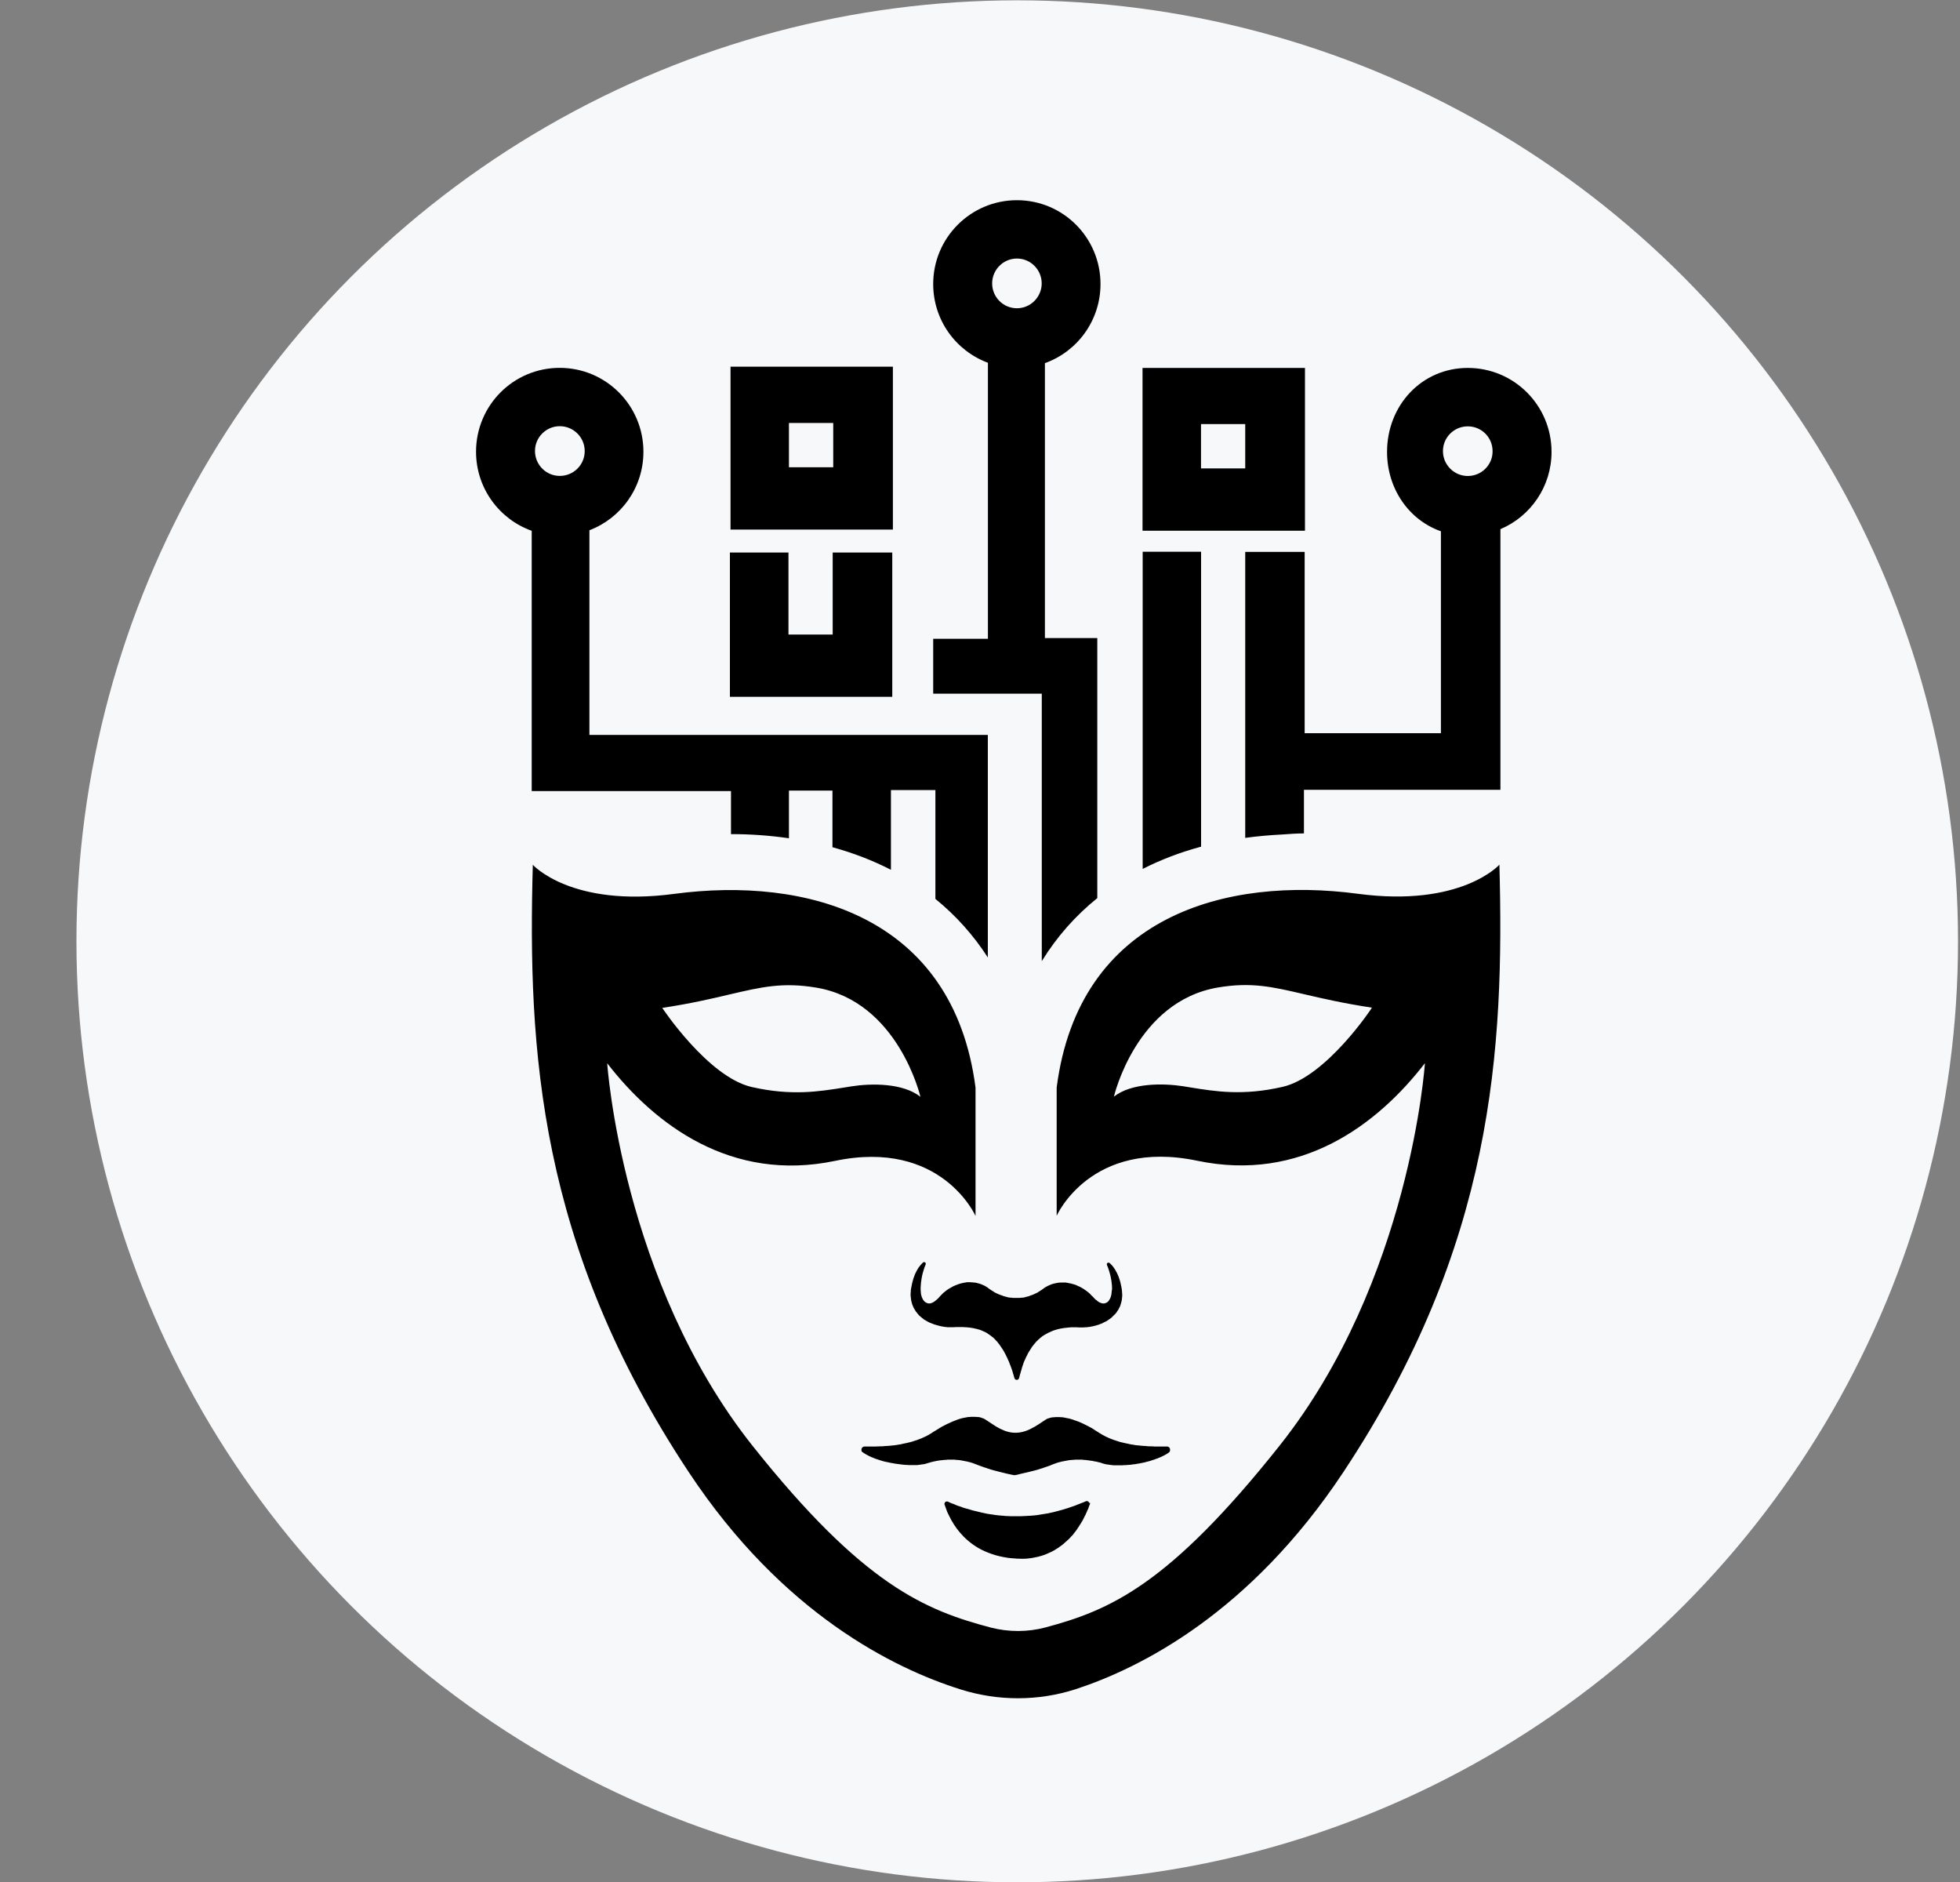 <svg width="25" height="24" viewBox="0 0 25 24" fill="none" xmlns="http://www.w3.org/2000/svg">
<rect x="0" y="0" width="25" height="24" fill="#808080" stroke="none"/>
<circle cx="12.975" cy="12.004" r="12" fill="#F7F8FA"/>
<path fill-rule="evenodd" clip-rule="evenodd" d="M13.288 12.254L13.292 12.251C13.481 11.945 13.717 11.678 13.996 11.453V8.137H13.328V4.631C13.742 4.483 14.037 4.087 14.037 3.622C14.037 3.031 13.56 2.553 12.971 2.553C12.382 2.553 11.903 3.031 11.903 3.622C11.903 4.083 12.193 4.475 12.601 4.626V8.146H11.903V8.846H13.288V12.254ZM12.971 3.931C12.795 3.931 12.655 3.788 12.655 3.614C12.655 3.44 12.797 3.297 12.971 3.297C13.146 3.297 13.287 3.44 13.287 3.614C13.287 3.788 13.145 3.931 12.971 3.931ZM15.32 10.797V7.036H14.575V11.081C14.804 10.964 15.053 10.869 15.32 10.797ZM16.645 4.692H14.573V6.768H16.645V4.692ZM15.883 5.973H15.319V5.408H15.883V5.973ZM11.389 4.676H9.318V6.753H11.389V4.676ZM10.628 5.959H10.063V5.394H10.628V5.959ZM11.381 7.046H10.621V8.092H10.057V7.046H9.31V8.886H11.381V7.046ZM18.722 4.692C18.133 4.692 17.692 5.17 17.692 5.763C17.692 6.232 17.97 6.631 18.379 6.775V9.35H16.641V7.038H15.883V10.685C16.035 10.664 16.191 10.65 16.351 10.642C16.452 10.634 16.553 10.628 16.632 10.628V10.072H19.138V6.748C19.522 6.586 19.79 6.205 19.79 5.763C19.79 5.17 19.312 4.692 18.722 4.692ZM18.722 6.07C18.547 6.07 18.405 5.927 18.405 5.753C18.405 5.577 18.547 5.437 18.722 5.437C18.898 5.437 19.038 5.579 19.038 5.753C19.04 5.927 18.898 6.07 18.722 6.07ZM6.782 10.088H9.324V10.637C9.578 10.637 9.826 10.655 10.063 10.69V10.082H10.618V10.804C10.883 10.877 11.133 10.973 11.364 11.092V10.075H11.931V11.463C12.192 11.675 12.416 11.925 12.6 12.21V9.372H7.518V6.762C7.921 6.609 8.207 6.219 8.207 5.761C8.207 5.171 7.73 4.691 7.139 4.691C6.549 4.691 6.072 5.169 6.072 5.761C6.072 6.225 6.368 6.621 6.782 6.769V10.088ZM7.14 5.435C7.316 5.435 7.458 5.578 7.458 5.752C7.458 5.928 7.316 6.069 7.14 6.069C6.965 6.069 6.824 5.926 6.824 5.752C6.823 5.578 6.965 5.435 7.14 5.435ZM17.134 18.774C19.054 15.878 19.188 13.383 19.125 11.027C19.125 11.027 18.638 11.573 17.321 11.398C15.646 11.174 13.762 11.671 13.478 13.868V15.504C13.478 15.504 13.912 14.519 15.27 14.802C16.595 15.08 17.57 14.342 18.175 13.558C18.175 13.558 17.992 16.332 16.32 18.437C14.908 20.214 14.157 20.534 13.334 20.754C13.107 20.814 12.868 20.814 12.64 20.756C11.805 20.535 11.015 20.219 9.6 18.439C7.929 16.334 7.745 13.559 7.745 13.559C8.351 14.342 9.326 15.081 10.651 14.804C12.007 14.521 12.443 15.506 12.443 15.506V13.87C12.159 11.673 10.275 11.176 8.6 11.399C7.284 11.575 6.796 11.028 6.796 11.028C6.731 13.385 6.867 15.879 8.787 18.776C9.983 20.581 11.406 21.278 12.252 21.544C12.731 21.695 13.244 21.695 13.721 21.541C14.549 21.27 15.943 20.57 17.134 18.774ZM16.36 13.86C15.854 13.976 15.503 13.919 15.183 13.867L15.183 13.867L15.183 13.867C15.152 13.862 15.12 13.857 15.09 13.852C14.837 13.813 14.432 13.808 14.208 13.985C14.208 13.985 14.489 12.771 15.534 12.593C15.96 12.521 16.23 12.584 16.636 12.679L16.636 12.679C16.864 12.732 17.134 12.795 17.499 12.85C17.502 12.851 16.916 13.733 16.36 13.86ZM10.414 12.595C11.459 12.772 11.74 13.987 11.74 13.987C11.517 13.809 11.111 13.814 10.858 13.854C10.829 13.858 10.8 13.863 10.771 13.868L10.765 13.869L10.765 13.869C10.445 13.92 10.094 13.977 9.588 13.862C9.032 13.735 8.447 12.853 8.447 12.853C8.811 12.798 9.081 12.735 9.308 12.681H9.308C9.715 12.586 9.986 12.523 10.414 12.595ZM14.181 16.451C14.181 16.457 14.181 16.462 14.18 16.469V16.47C14.18 16.473 14.179 16.475 14.179 16.477C14.178 16.48 14.178 16.482 14.178 16.484V16.489C14.178 16.492 14.178 16.494 14.177 16.495L14.177 16.496C14.177 16.497 14.177 16.498 14.177 16.499C14.177 16.5 14.176 16.501 14.176 16.502V16.505C14.175 16.51 14.173 16.516 14.173 16.521C14.173 16.522 14.173 16.522 14.172 16.524C14.171 16.525 14.171 16.526 14.171 16.527C14.17 16.529 14.169 16.531 14.169 16.533C14.169 16.534 14.168 16.535 14.168 16.537L14.168 16.537L14.168 16.537C14.168 16.538 14.168 16.538 14.168 16.539L14.168 16.539C14.168 16.539 14.167 16.54 14.167 16.54C14.167 16.54 14.167 16.54 14.167 16.541C14.167 16.541 14.167 16.541 14.167 16.541C14.166 16.544 14.165 16.546 14.165 16.547C14.164 16.549 14.164 16.549 14.163 16.55C14.163 16.551 14.163 16.552 14.162 16.552L14.162 16.552L14.162 16.552C14.162 16.553 14.162 16.554 14.162 16.554C14.162 16.555 14.161 16.555 14.161 16.556C14.159 16.559 14.158 16.562 14.156 16.565L14.156 16.565C14.155 16.567 14.155 16.567 14.154 16.568C14.154 16.569 14.154 16.569 14.154 16.569C14.154 16.569 14.154 16.569 14.154 16.569C14.154 16.57 14.154 16.57 14.153 16.57C14.153 16.57 14.153 16.57 14.153 16.57C14.153 16.57 14.153 16.57 14.153 16.57C14.153 16.571 14.153 16.571 14.153 16.572C14.151 16.575 14.149 16.578 14.146 16.581C14.146 16.582 14.146 16.582 14.146 16.583C14.146 16.583 14.145 16.583 14.145 16.583C14.145 16.583 14.145 16.584 14.145 16.584C14.144 16.585 14.144 16.585 14.143 16.586C14.143 16.587 14.142 16.587 14.142 16.588C14.141 16.588 14.141 16.589 14.141 16.589C14.14 16.59 14.14 16.591 14.139 16.591C14.139 16.592 14.138 16.593 14.137 16.593C14.137 16.593 14.137 16.593 14.137 16.594L14.126 16.605C14.125 16.605 14.125 16.605 14.125 16.605C14.125 16.605 14.124 16.605 14.124 16.606C14.124 16.606 14.124 16.606 14.124 16.606C14.123 16.606 14.123 16.606 14.123 16.606C14.121 16.607 14.12 16.608 14.119 16.609C14.117 16.61 14.116 16.61 14.115 16.611C14.114 16.611 14.114 16.611 14.113 16.612C14.113 16.612 14.113 16.612 14.113 16.612C14.113 16.612 14.113 16.613 14.112 16.613C14.112 16.613 14.112 16.613 14.112 16.613C14.111 16.613 14.11 16.613 14.109 16.614C14.108 16.614 14.107 16.615 14.106 16.615L14.106 16.615L14.106 16.615L14.106 16.615C14.104 16.616 14.102 16.617 14.101 16.617C14.097 16.619 14.093 16.621 14.089 16.621H14.086C14.083 16.621 14.08 16.621 14.077 16.622H14.074C14.069 16.622 14.066 16.622 14.061 16.621C14.056 16.621 14.052 16.619 14.048 16.617C14.048 16.617 14.047 16.617 14.046 16.617C14.045 16.616 14.044 16.616 14.044 16.616C14.04 16.614 14.037 16.613 14.034 16.613C14.034 16.613 14.034 16.613 14.033 16.613C14.033 16.612 14.032 16.612 14.032 16.612C14.031 16.611 14.03 16.611 14.03 16.611C14.029 16.611 14.028 16.611 14.028 16.61L14.028 16.61L14.027 16.61L14.027 16.61C14.024 16.609 14.021 16.607 14.018 16.605C14.017 16.605 14.015 16.603 14.015 16.603L14.014 16.602C14.013 16.602 14.012 16.601 14.011 16.601C14.007 16.598 14.003 16.596 13.999 16.592C13.999 16.591 13.998 16.591 13.998 16.591L13.998 16.591C13.997 16.59 13.996 16.59 13.996 16.589C13.995 16.588 13.994 16.588 13.993 16.587C13.992 16.586 13.991 16.585 13.99 16.584L13.99 16.584C13.988 16.583 13.986 16.581 13.984 16.579C13.982 16.578 13.98 16.576 13.977 16.575C13.976 16.574 13.975 16.573 13.973 16.571L13.972 16.57L13.971 16.569C13.969 16.567 13.967 16.565 13.965 16.564L13.96 16.559C13.957 16.556 13.954 16.552 13.951 16.549L13.951 16.549C13.948 16.546 13.946 16.543 13.943 16.54L13.917 16.515C13.916 16.513 13.914 16.511 13.912 16.51C13.909 16.507 13.907 16.505 13.905 16.502L13.898 16.495C13.898 16.495 13.897 16.494 13.896 16.494C13.896 16.493 13.895 16.493 13.895 16.492L13.893 16.491L13.891 16.489C13.89 16.488 13.889 16.487 13.888 16.486L13.887 16.485L13.886 16.485C13.885 16.484 13.885 16.483 13.884 16.483C13.884 16.482 13.883 16.482 13.883 16.482C13.882 16.481 13.882 16.481 13.881 16.48L13.881 16.48C13.88 16.48 13.879 16.479 13.879 16.479C13.878 16.479 13.878 16.478 13.878 16.478C13.876 16.476 13.873 16.474 13.871 16.473C13.867 16.469 13.862 16.465 13.857 16.462C13.855 16.46 13.852 16.458 13.849 16.456C13.845 16.453 13.84 16.45 13.835 16.446C13.834 16.446 13.833 16.445 13.832 16.444L13.832 16.444C13.831 16.444 13.831 16.443 13.83 16.443L13.829 16.442C13.829 16.442 13.829 16.442 13.829 16.442C13.829 16.442 13.829 16.442 13.829 16.442C13.827 16.441 13.826 16.44 13.824 16.439L13.821 16.437L13.821 16.437L13.821 16.437C13.818 16.435 13.815 16.434 13.813 16.432C13.811 16.431 13.81 16.431 13.809 16.43C13.808 16.429 13.807 16.428 13.805 16.427C13.803 16.426 13.8 16.424 13.797 16.423L13.797 16.423L13.794 16.421L13.793 16.42C13.791 16.419 13.79 16.419 13.789 16.418C13.788 16.416 13.785 16.415 13.783 16.415C13.779 16.413 13.775 16.411 13.772 16.409C13.768 16.407 13.765 16.405 13.761 16.404H13.759L13.759 16.404C13.751 16.401 13.743 16.397 13.736 16.393C13.735 16.392 13.734 16.392 13.734 16.392C13.733 16.391 13.733 16.391 13.733 16.391L13.732 16.391H13.732L13.732 16.391C13.732 16.391 13.731 16.39 13.731 16.39C13.73 16.39 13.73 16.39 13.729 16.389C13.726 16.389 13.723 16.387 13.721 16.386L13.72 16.386C13.718 16.385 13.715 16.384 13.712 16.383C13.711 16.383 13.71 16.382 13.71 16.382C13.709 16.382 13.709 16.382 13.709 16.382L13.708 16.381H13.708C13.707 16.381 13.706 16.381 13.706 16.381L13.705 16.38L13.704 16.38C13.701 16.379 13.698 16.378 13.695 16.378L13.695 16.378L13.693 16.377C13.691 16.376 13.69 16.376 13.689 16.376C13.688 16.375 13.687 16.375 13.687 16.375C13.686 16.375 13.685 16.375 13.684 16.375C13.684 16.375 13.683 16.375 13.683 16.374C13.681 16.374 13.68 16.374 13.679 16.374C13.675 16.373 13.671 16.372 13.668 16.37C13.664 16.369 13.661 16.368 13.657 16.367H13.655L13.631 16.363C13.63 16.363 13.627 16.363 13.625 16.361C13.624 16.361 13.623 16.36 13.622 16.36C13.62 16.36 13.618 16.36 13.616 16.359H13.616L13.616 16.359L13.616 16.359C13.615 16.359 13.613 16.359 13.612 16.359C13.611 16.358 13.611 16.358 13.61 16.358C13.609 16.358 13.608 16.358 13.608 16.358C13.604 16.358 13.603 16.358 13.6 16.356C13.597 16.356 13.594 16.356 13.591 16.355C13.59 16.355 13.588 16.355 13.587 16.355C13.586 16.355 13.586 16.355 13.585 16.355C13.584 16.355 13.583 16.355 13.582 16.355H13.551C13.541 16.355 13.532 16.355 13.522 16.356H13.516C13.507 16.356 13.499 16.358 13.491 16.359H13.489C13.487 16.36 13.485 16.36 13.483 16.36L13.481 16.361C13.479 16.361 13.477 16.361 13.476 16.362L13.475 16.362L13.47 16.363L13.465 16.364L13.462 16.364C13.462 16.364 13.461 16.364 13.461 16.364C13.46 16.364 13.46 16.364 13.46 16.365L13.459 16.365L13.459 16.365L13.459 16.365L13.458 16.365C13.457 16.366 13.457 16.366 13.456 16.366C13.452 16.366 13.448 16.368 13.443 16.369C13.439 16.37 13.435 16.371 13.431 16.372H13.429L13.427 16.373L13.425 16.374C13.421 16.375 13.418 16.376 13.416 16.377L13.412 16.378L13.407 16.38L13.405 16.381L13.402 16.381C13.401 16.382 13.4 16.383 13.399 16.383C13.398 16.384 13.397 16.384 13.396 16.385C13.394 16.386 13.391 16.387 13.389 16.388L13.386 16.389L13.385 16.389L13.383 16.39C13.381 16.391 13.379 16.392 13.377 16.393C13.376 16.393 13.375 16.394 13.374 16.394C13.373 16.395 13.372 16.395 13.371 16.396H13.369C13.365 16.398 13.361 16.401 13.356 16.403C13.354 16.404 13.351 16.406 13.349 16.407C13.347 16.408 13.345 16.409 13.344 16.41C13.342 16.412 13.339 16.413 13.337 16.413C13.333 16.416 13.329 16.418 13.325 16.421C13.322 16.424 13.318 16.427 13.314 16.429C13.306 16.435 13.298 16.442 13.29 16.446C13.288 16.448 13.287 16.45 13.285 16.45C13.283 16.451 13.28 16.453 13.278 16.454C13.276 16.455 13.275 16.456 13.273 16.457C13.27 16.46 13.265 16.463 13.262 16.465C13.261 16.465 13.26 16.466 13.26 16.466L13.26 16.466L13.259 16.467C13.259 16.467 13.259 16.467 13.259 16.467C13.259 16.467 13.259 16.467 13.258 16.467C13.255 16.469 13.252 16.471 13.248 16.473L13.248 16.473C13.245 16.475 13.241 16.477 13.238 16.48C13.237 16.48 13.237 16.48 13.237 16.481L13.236 16.481L13.236 16.481L13.236 16.481C13.235 16.481 13.235 16.482 13.235 16.482C13.235 16.482 13.235 16.482 13.234 16.482C13.234 16.482 13.233 16.482 13.233 16.483C13.225 16.488 13.219 16.491 13.211 16.494C13.211 16.494 13.21 16.494 13.21 16.494C13.21 16.494 13.21 16.494 13.209 16.494L13.209 16.495C13.208 16.495 13.207 16.495 13.206 16.495L13.187 16.505C13.187 16.505 13.186 16.505 13.186 16.506C13.185 16.506 13.184 16.507 13.184 16.507L13.182 16.508L13.179 16.509L13.177 16.509C13.172 16.512 13.168 16.513 13.164 16.515C13.163 16.515 13.162 16.515 13.161 16.515C13.16 16.516 13.16 16.516 13.159 16.516C13.152 16.519 13.146 16.521 13.14 16.522C13.14 16.522 13.139 16.522 13.139 16.523C13.139 16.523 13.138 16.523 13.138 16.524C13.135 16.525 13.132 16.526 13.129 16.527C13.127 16.528 13.125 16.529 13.123 16.529C13.122 16.53 13.121 16.53 13.119 16.53C13.118 16.53 13.117 16.531 13.116 16.532C13.116 16.532 13.116 16.532 13.115 16.532C13.115 16.532 13.115 16.532 13.115 16.532L13.114 16.532L13.104 16.535L13.098 16.536L13.089 16.538C13.085 16.539 13.082 16.54 13.078 16.541C13.077 16.541 13.075 16.541 13.075 16.543C13.072 16.544 13.07 16.544 13.067 16.544L13.065 16.545C13.064 16.545 13.063 16.545 13.062 16.545C13.061 16.546 13.06 16.546 13.059 16.546H13.058C13.053 16.548 13.048 16.548 13.043 16.548H13.04C13.038 16.548 13.036 16.548 13.033 16.549L13.033 16.549H13.033L13.032 16.549L13.03 16.549C13.029 16.549 13.027 16.549 13.026 16.549H13.023C13.02 16.549 13.015 16.549 13.012 16.551H12.917C12.914 16.551 12.909 16.551 12.906 16.549H12.903C12.9 16.549 12.898 16.549 12.896 16.549L12.896 16.549H12.896H12.896L12.896 16.549C12.894 16.548 12.893 16.548 12.891 16.548C12.89 16.548 12.889 16.548 12.889 16.548H12.886C12.884 16.548 12.883 16.548 12.882 16.548C12.881 16.547 12.88 16.547 12.878 16.547H12.878L12.875 16.547C12.874 16.546 12.873 16.546 12.871 16.546H12.87C12.867 16.545 12.865 16.545 12.862 16.545L12.861 16.544L12.861 16.544C12.86 16.544 12.858 16.544 12.857 16.544C12.856 16.544 12.855 16.543 12.854 16.543C12.852 16.543 12.851 16.543 12.849 16.541C12.848 16.541 12.847 16.541 12.846 16.541C12.844 16.54 12.842 16.54 12.841 16.539C12.838 16.538 12.835 16.538 12.832 16.537L12.813 16.532C12.812 16.532 12.812 16.532 12.812 16.532C12.812 16.532 12.811 16.532 12.811 16.532C12.811 16.531 12.811 16.531 12.81 16.531C12.81 16.531 12.809 16.53 12.808 16.53C12.802 16.529 12.795 16.527 12.789 16.524C12.789 16.524 12.789 16.524 12.788 16.524C12.788 16.524 12.788 16.524 12.788 16.524C12.787 16.524 12.787 16.524 12.787 16.523C12.787 16.523 12.786 16.523 12.786 16.522C12.784 16.522 12.783 16.522 12.782 16.521C12.78 16.52 12.778 16.52 12.777 16.519C12.775 16.519 12.773 16.518 12.772 16.517C12.771 16.517 12.771 16.517 12.77 16.517L12.77 16.517C12.769 16.517 12.768 16.516 12.767 16.516C12.766 16.516 12.765 16.516 12.765 16.515C12.764 16.515 12.764 16.515 12.763 16.515C12.763 16.515 12.762 16.515 12.762 16.515C12.756 16.511 12.748 16.508 12.742 16.507C12.74 16.507 12.739 16.505 12.737 16.505L12.718 16.495C12.717 16.495 12.716 16.495 12.716 16.495C12.715 16.494 12.714 16.494 12.713 16.494C12.712 16.493 12.71 16.493 12.709 16.492C12.707 16.491 12.705 16.49 12.703 16.489L12.702 16.488C12.699 16.486 12.695 16.484 12.691 16.483C12.691 16.482 12.69 16.482 12.69 16.482L12.689 16.481L12.688 16.481C12.688 16.481 12.688 16.481 12.687 16.48C12.687 16.48 12.687 16.48 12.687 16.48C12.687 16.48 12.687 16.48 12.686 16.48C12.68 16.477 12.672 16.472 12.666 16.467C12.665 16.467 12.665 16.467 12.664 16.466C12.664 16.466 12.664 16.466 12.664 16.466C12.663 16.465 12.663 16.465 12.663 16.465C12.655 16.461 12.647 16.456 12.639 16.45C12.637 16.448 12.636 16.446 12.633 16.446C12.63 16.444 12.628 16.443 12.625 16.441C12.624 16.44 12.622 16.439 12.621 16.438C12.619 16.436 12.617 16.435 12.614 16.433L12.612 16.431C12.611 16.43 12.61 16.43 12.609 16.429C12.605 16.426 12.601 16.423 12.597 16.42C12.593 16.418 12.589 16.415 12.585 16.412C12.584 16.41 12.581 16.408 12.579 16.408C12.571 16.404 12.563 16.399 12.554 16.394C12.547 16.39 12.54 16.388 12.534 16.385L12.532 16.385C12.531 16.384 12.531 16.384 12.53 16.384C12.529 16.384 12.529 16.383 12.528 16.383C12.528 16.383 12.527 16.382 12.527 16.382C12.526 16.382 12.526 16.382 12.525 16.381C12.524 16.381 12.524 16.381 12.523 16.381C12.523 16.381 12.522 16.38 12.522 16.38C12.514 16.377 12.505 16.374 12.495 16.37L12.495 16.37H12.494C12.489 16.369 12.484 16.367 12.479 16.366H12.479L12.479 16.366C12.475 16.365 12.471 16.364 12.467 16.363C12.466 16.363 12.465 16.362 12.464 16.362L12.464 16.362C12.462 16.361 12.461 16.361 12.46 16.361C12.456 16.36 12.451 16.359 12.447 16.358C12.443 16.358 12.438 16.357 12.434 16.356H12.432C12.427 16.355 12.423 16.355 12.419 16.355L12.418 16.355C12.417 16.354 12.416 16.354 12.414 16.354C12.411 16.354 12.408 16.354 12.405 16.353H12.399C12.396 16.353 12.394 16.353 12.392 16.353C12.389 16.353 12.387 16.352 12.385 16.352H12.385C12.38 16.352 12.375 16.351 12.37 16.351H12.339C12.336 16.351 12.334 16.352 12.331 16.352C12.328 16.353 12.325 16.353 12.323 16.353C12.32 16.353 12.317 16.353 12.315 16.355C12.31 16.355 12.306 16.356 12.301 16.357L12.301 16.357L12.298 16.358C12.295 16.358 12.293 16.358 12.29 16.359L12.266 16.364L12.266 16.364L12.265 16.364L12.265 16.364L12.265 16.364C12.265 16.364 12.265 16.364 12.265 16.364C12.264 16.364 12.264 16.365 12.263 16.366C12.26 16.366 12.256 16.367 12.253 16.368L12.253 16.368L12.251 16.368C12.248 16.369 12.245 16.37 12.242 16.37C12.24 16.37 12.239 16.371 12.237 16.372L12.237 16.372H12.237C12.236 16.373 12.235 16.373 12.235 16.374C12.233 16.374 12.232 16.375 12.23 16.375L12.229 16.375L12.227 16.376L12.227 16.376C12.224 16.377 12.221 16.378 12.219 16.378C12.218 16.379 12.217 16.379 12.217 16.379C12.216 16.379 12.215 16.38 12.215 16.38L12.214 16.38C12.214 16.38 12.214 16.38 12.213 16.38C12.213 16.38 12.213 16.38 12.213 16.38C12.212 16.381 12.212 16.381 12.211 16.381L12.211 16.381L12.211 16.381C12.21 16.382 12.209 16.382 12.208 16.383C12.206 16.383 12.204 16.384 12.203 16.385C12.2 16.386 12.197 16.387 12.195 16.388C12.193 16.389 12.192 16.389 12.191 16.389L12.19 16.39L12.189 16.39C12.188 16.39 12.188 16.391 12.187 16.391L12.163 16.401C12.163 16.401 12.162 16.401 12.162 16.402L12.159 16.404L12.157 16.404L12.157 16.404L12.157 16.404C12.152 16.407 12.146 16.41 12.141 16.413C12.138 16.415 12.137 16.416 12.133 16.418C12.129 16.421 12.124 16.424 12.118 16.426C12.117 16.426 12.116 16.427 12.115 16.427C12.115 16.427 12.114 16.428 12.114 16.428C12.113 16.429 12.111 16.43 12.11 16.431C12.105 16.434 12.1 16.437 12.094 16.44C12.093 16.441 12.092 16.441 12.092 16.442C12.091 16.442 12.091 16.442 12.091 16.442L12.09 16.443C12.089 16.443 12.089 16.444 12.088 16.444C12.088 16.444 12.088 16.445 12.088 16.445C12.08 16.45 12.073 16.454 12.067 16.459L12.067 16.459H12.067L12.065 16.461C12.059 16.465 12.053 16.47 12.046 16.477C12.046 16.477 12.046 16.477 12.045 16.478C12.045 16.478 12.044 16.478 12.044 16.479L12.044 16.479L12.043 16.479C12.042 16.48 12.041 16.48 12.04 16.481C12.035 16.484 12.031 16.489 12.026 16.494L12.02 16.5C12.018 16.502 12.016 16.503 12.015 16.505L12.015 16.505L12.015 16.505L12.015 16.505C12.012 16.508 12.009 16.51 12.007 16.513C12.007 16.513 12.006 16.514 12.005 16.514C12.004 16.516 12.002 16.517 12.001 16.519L12.001 16.519C11.994 16.526 11.988 16.532 11.983 16.538C11.977 16.545 11.971 16.551 11.966 16.557L11.961 16.562C11.956 16.567 11.953 16.57 11.948 16.573L11.944 16.578C11.941 16.579 11.939 16.581 11.938 16.583L11.935 16.584C11.935 16.585 11.934 16.585 11.933 16.586C11.933 16.586 11.932 16.587 11.931 16.587C11.931 16.588 11.93 16.588 11.929 16.589C11.929 16.589 11.928 16.59 11.928 16.59C11.927 16.591 11.926 16.592 11.925 16.592C11.925 16.593 11.923 16.594 11.922 16.594L11.92 16.596L11.916 16.599C11.915 16.6 11.914 16.601 11.912 16.602C11.911 16.602 11.911 16.602 11.911 16.602C11.91 16.603 11.91 16.603 11.91 16.603C11.909 16.603 11.909 16.603 11.909 16.603C11.906 16.604 11.904 16.606 11.902 16.607L11.902 16.607C11.9 16.608 11.899 16.609 11.898 16.61C11.897 16.61 11.896 16.61 11.895 16.611C11.894 16.611 11.894 16.611 11.894 16.611L11.893 16.611L11.893 16.611L11.884 16.616C11.883 16.616 11.883 16.616 11.883 16.616C11.882 16.616 11.882 16.616 11.882 16.617L11.881 16.617L11.881 16.617C11.88 16.617 11.88 16.617 11.88 16.617L11.879 16.617C11.879 16.617 11.879 16.617 11.879 16.617L11.879 16.617C11.874 16.619 11.87 16.621 11.866 16.621C11.865 16.621 11.864 16.621 11.864 16.621C11.862 16.621 11.861 16.621 11.86 16.621L11.858 16.622C11.857 16.622 11.857 16.622 11.856 16.622C11.855 16.622 11.855 16.622 11.854 16.622H11.851C11.847 16.622 11.844 16.622 11.841 16.621H11.838C11.835 16.621 11.83 16.619 11.827 16.617L11.826 16.617L11.825 16.617L11.824 16.616L11.822 16.616L11.821 16.615C11.82 16.615 11.819 16.614 11.818 16.614C11.817 16.613 11.816 16.613 11.816 16.613C11.816 16.613 11.815 16.613 11.815 16.613C11.815 16.613 11.815 16.613 11.815 16.612C11.815 16.612 11.815 16.612 11.814 16.612L11.814 16.612L11.814 16.612C11.814 16.612 11.814 16.612 11.814 16.611C11.813 16.611 11.813 16.611 11.813 16.611C11.812 16.611 11.811 16.61 11.811 16.61C11.81 16.61 11.809 16.609 11.809 16.609L11.808 16.608L11.808 16.608C11.807 16.608 11.807 16.608 11.806 16.607C11.806 16.607 11.806 16.607 11.805 16.607L11.805 16.606C11.804 16.606 11.804 16.606 11.804 16.606C11.803 16.606 11.803 16.606 11.803 16.606C11.803 16.605 11.802 16.605 11.802 16.605C11.8 16.603 11.798 16.602 11.797 16.601L11.795 16.6C11.795 16.599 11.794 16.599 11.793 16.598C11.793 16.598 11.793 16.597 11.792 16.597C11.792 16.597 11.792 16.596 11.792 16.596C11.792 16.596 11.791 16.596 11.791 16.595C11.791 16.595 11.791 16.595 11.79 16.595C11.79 16.595 11.789 16.594 11.789 16.594C11.788 16.593 11.787 16.591 11.787 16.59L11.786 16.589L11.785 16.588L11.784 16.588C11.784 16.587 11.783 16.586 11.783 16.586L11.78 16.583C11.778 16.579 11.776 16.576 11.773 16.573C11.773 16.572 11.773 16.572 11.772 16.572C11.772 16.571 11.772 16.571 11.772 16.57C11.771 16.569 11.771 16.568 11.77 16.567L11.769 16.565L11.768 16.564C11.768 16.562 11.767 16.561 11.767 16.56C11.766 16.559 11.766 16.558 11.765 16.557C11.765 16.556 11.764 16.556 11.764 16.554C11.763 16.552 11.762 16.55 11.761 16.549C11.761 16.547 11.76 16.545 11.759 16.543C11.759 16.542 11.759 16.542 11.758 16.541L11.758 16.541C11.758 16.54 11.757 16.539 11.757 16.538C11.756 16.535 11.754 16.53 11.754 16.527C11.754 16.527 11.754 16.526 11.754 16.526C11.754 16.526 11.754 16.526 11.754 16.526C11.754 16.525 11.753 16.525 11.753 16.524C11.751 16.519 11.749 16.515 11.749 16.508C11.749 16.507 11.749 16.505 11.748 16.503C11.746 16.499 11.746 16.495 11.746 16.491V16.486C11.746 16.485 11.746 16.483 11.746 16.482C11.746 16.481 11.746 16.48 11.745 16.479C11.745 16.478 11.745 16.477 11.745 16.476C11.745 16.474 11.745 16.473 11.745 16.472V16.47C11.745 16.467 11.744 16.464 11.744 16.462C11.743 16.459 11.743 16.456 11.743 16.453V16.413C11.743 16.41 11.743 16.406 11.744 16.402L11.744 16.402L11.744 16.402C11.744 16.397 11.745 16.393 11.745 16.388C11.746 16.364 11.749 16.34 11.753 16.32C11.753 16.316 11.754 16.313 11.754 16.309L11.754 16.309L11.754 16.309C11.754 16.307 11.755 16.305 11.755 16.303C11.755 16.302 11.755 16.3 11.756 16.299C11.757 16.296 11.757 16.292 11.758 16.289C11.758 16.286 11.759 16.283 11.759 16.281L11.759 16.281C11.761 16.273 11.762 16.267 11.764 16.259L11.768 16.241C11.772 16.228 11.775 16.217 11.778 16.207C11.782 16.192 11.787 16.178 11.791 16.165L11.791 16.165L11.792 16.163L11.792 16.163C11.797 16.149 11.802 16.138 11.806 16.127L11.806 16.127C11.808 16.123 11.808 16.122 11.808 16.119V16.111C11.808 16.109 11.806 16.106 11.805 16.104L11.8 16.1C11.8 16.1 11.8 16.1 11.8 16.1C11.8 16.1 11.8 16.1 11.8 16.099C11.8 16.099 11.799 16.099 11.799 16.099C11.799 16.099 11.798 16.099 11.798 16.098C11.797 16.096 11.795 16.096 11.794 16.096H11.792C11.792 16.096 11.792 16.096 11.791 16.096C11.791 16.096 11.791 16.096 11.79 16.096L11.789 16.096C11.788 16.095 11.787 16.095 11.787 16.095C11.786 16.095 11.786 16.095 11.786 16.095C11.784 16.095 11.783 16.095 11.781 16.096H11.778C11.778 16.097 11.777 16.097 11.777 16.097C11.777 16.097 11.776 16.098 11.776 16.098L11.776 16.098C11.775 16.098 11.775 16.098 11.774 16.098C11.774 16.099 11.774 16.099 11.774 16.099C11.773 16.099 11.772 16.1 11.772 16.101C11.754 16.117 11.737 16.138 11.718 16.163L11.716 16.166L11.714 16.169L11.711 16.173C11.705 16.183 11.698 16.194 11.693 16.204C11.662 16.259 11.636 16.336 11.62 16.437C11.618 16.446 11.617 16.457 11.617 16.467V16.477C11.617 16.48 11.616 16.483 11.616 16.486L11.616 16.486C11.616 16.488 11.616 16.489 11.615 16.491C11.615 16.493 11.615 16.494 11.615 16.495V16.524C11.615 16.529 11.615 16.532 11.617 16.537C11.617 16.541 11.617 16.548 11.618 16.552C11.618 16.555 11.619 16.557 11.619 16.559C11.62 16.561 11.62 16.563 11.62 16.565C11.62 16.568 11.62 16.57 11.621 16.572C11.621 16.575 11.621 16.577 11.621 16.579C11.621 16.583 11.622 16.586 11.624 16.589L11.624 16.59C11.624 16.591 11.624 16.592 11.625 16.592C11.625 16.593 11.625 16.595 11.626 16.596C11.626 16.596 11.626 16.597 11.626 16.598L11.626 16.598L11.626 16.599C11.626 16.601 11.627 16.602 11.627 16.604C11.627 16.605 11.627 16.605 11.628 16.606C11.628 16.607 11.628 16.608 11.628 16.609C11.629 16.61 11.629 16.611 11.629 16.612C11.63 16.614 11.63 16.616 11.631 16.617L11.631 16.619L11.632 16.62L11.632 16.62C11.633 16.624 11.634 16.626 11.634 16.63C11.634 16.631 11.635 16.631 11.635 16.632C11.636 16.633 11.636 16.634 11.636 16.636C11.637 16.637 11.637 16.638 11.638 16.639C11.638 16.64 11.639 16.641 11.639 16.641C11.639 16.642 11.639 16.643 11.64 16.643C11.64 16.644 11.64 16.644 11.64 16.644L11.64 16.646L11.641 16.648L11.642 16.65C11.643 16.651 11.643 16.653 11.644 16.654C11.644 16.655 11.645 16.657 11.646 16.659L11.646 16.659C11.647 16.661 11.648 16.663 11.648 16.665C11.649 16.666 11.65 16.669 11.651 16.671C11.652 16.672 11.652 16.674 11.653 16.676C11.655 16.679 11.656 16.682 11.659 16.687C11.66 16.689 11.661 16.691 11.662 16.693C11.664 16.695 11.665 16.697 11.666 16.698C11.666 16.699 11.667 16.7 11.668 16.701L11.669 16.703L11.669 16.703L11.669 16.703C11.67 16.705 11.671 16.706 11.672 16.708C11.673 16.709 11.673 16.71 11.674 16.711C11.676 16.713 11.677 16.716 11.678 16.719C11.679 16.719 11.679 16.72 11.679 16.721C11.68 16.722 11.681 16.723 11.681 16.724L11.681 16.724L11.681 16.724C11.683 16.725 11.684 16.727 11.685 16.728C11.686 16.73 11.687 16.732 11.689 16.733C11.69 16.735 11.691 16.736 11.693 16.738C11.693 16.738 11.694 16.739 11.694 16.74C11.695 16.741 11.696 16.742 11.697 16.743C11.698 16.744 11.699 16.746 11.7 16.747C11.702 16.749 11.703 16.75 11.704 16.752C11.705 16.753 11.706 16.753 11.706 16.754C11.707 16.755 11.707 16.756 11.708 16.757C11.71 16.758 11.711 16.76 11.712 16.762L11.712 16.762L11.713 16.762C11.713 16.763 11.714 16.763 11.714 16.764C11.715 16.765 11.716 16.766 11.716 16.766L11.716 16.766C11.719 16.77 11.723 16.773 11.724 16.776L11.724 16.776C11.727 16.779 11.73 16.782 11.734 16.784C11.737 16.787 11.74 16.79 11.743 16.792C11.744 16.793 11.745 16.793 11.746 16.794C11.746 16.795 11.747 16.795 11.748 16.796C11.749 16.797 11.751 16.798 11.753 16.8C11.753 16.8 11.754 16.801 11.755 16.802C11.756 16.802 11.757 16.803 11.757 16.803L11.758 16.804C11.758 16.804 11.759 16.805 11.759 16.805C11.76 16.806 11.761 16.807 11.762 16.808C11.764 16.809 11.765 16.81 11.767 16.811C11.768 16.812 11.768 16.813 11.769 16.813C11.77 16.814 11.771 16.815 11.772 16.815C11.773 16.817 11.775 16.818 11.776 16.819C11.778 16.821 11.78 16.822 11.781 16.823C11.781 16.824 11.782 16.824 11.783 16.824C11.784 16.825 11.785 16.826 11.786 16.826L11.786 16.826C11.787 16.828 11.789 16.829 11.79 16.83C11.792 16.83 11.793 16.831 11.795 16.832L11.796 16.833C11.798 16.834 11.8 16.835 11.802 16.836C11.802 16.836 11.803 16.837 11.804 16.837L11.805 16.838L11.805 16.838L11.805 16.838C11.807 16.84 11.81 16.841 11.813 16.842C11.814 16.843 11.816 16.844 11.818 16.846C11.82 16.847 11.822 16.848 11.824 16.849L11.825 16.849L11.826 16.85C11.827 16.85 11.828 16.851 11.829 16.852C11.831 16.853 11.833 16.854 11.835 16.855C11.835 16.855 11.836 16.856 11.837 16.856L11.839 16.857C11.84 16.858 11.841 16.858 11.842 16.858C11.843 16.859 11.845 16.86 11.846 16.861C11.846 16.861 11.846 16.861 11.846 16.862C11.847 16.862 11.848 16.862 11.848 16.862L11.85 16.863L11.851 16.864L11.852 16.864C11.853 16.864 11.854 16.865 11.855 16.865L11.856 16.866L11.857 16.866C11.859 16.867 11.861 16.868 11.863 16.868L11.863 16.869C11.865 16.869 11.867 16.87 11.87 16.871C11.87 16.871 11.871 16.871 11.871 16.872C11.873 16.872 11.874 16.873 11.875 16.873L11.876 16.873C11.877 16.874 11.879 16.875 11.881 16.876C11.883 16.876 11.885 16.877 11.886 16.878L11.887 16.878L11.887 16.878C11.889 16.879 11.891 16.88 11.893 16.88C11.894 16.881 11.895 16.881 11.896 16.881L11.898 16.882L11.899 16.883C11.9 16.883 11.901 16.884 11.902 16.884C11.903 16.884 11.904 16.885 11.904 16.885L11.918 16.89C11.922 16.891 11.926 16.893 11.93 16.893L11.93 16.893C11.934 16.895 11.939 16.896 11.945 16.898C11.947 16.899 11.949 16.899 11.95 16.899C11.951 16.9 11.952 16.9 11.953 16.9C11.954 16.9 11.954 16.901 11.955 16.901C11.957 16.901 11.959 16.902 11.961 16.902C11.963 16.903 11.965 16.904 11.967 16.904L11.968 16.904L11.968 16.904C11.97 16.905 11.972 16.905 11.973 16.906C11.976 16.906 11.978 16.907 11.98 16.907L11.981 16.907C11.982 16.907 11.982 16.907 11.983 16.907C11.983 16.908 11.984 16.908 11.985 16.909C11.988 16.91 11.992 16.91 11.995 16.911L11.995 16.911L11.995 16.911C11.999 16.912 12.002 16.913 12.005 16.914C12.007 16.914 12.009 16.914 12.01 16.914L12.01 16.914C12.012 16.915 12.013 16.915 12.015 16.915C12.016 16.916 12.018 16.916 12.019 16.916C12.02 16.916 12.021 16.916 12.022 16.917L12.022 16.917L12.022 16.917L12.023 16.917C12.024 16.917 12.025 16.917 12.026 16.917C12.028 16.918 12.029 16.918 12.031 16.918C12.031 16.918 12.032 16.919 12.033 16.919L12.035 16.919L12.036 16.919H12.036L12.036 16.919L12.036 16.919C12.038 16.92 12.04 16.92 12.042 16.92C12.042 16.92 12.043 16.92 12.043 16.92C12.044 16.92 12.044 16.92 12.045 16.92C12.046 16.92 12.047 16.921 12.049 16.921H12.049C12.051 16.921 12.054 16.922 12.057 16.922C12.061 16.922 12.065 16.922 12.069 16.923C12.069 16.923 12.07 16.923 12.07 16.923L12.071 16.923C12.072 16.923 12.074 16.924 12.075 16.924H12.075L12.076 16.924C12.077 16.924 12.079 16.924 12.08 16.924C12.081 16.925 12.082 16.925 12.083 16.925H12.165C12.171 16.925 12.177 16.924 12.183 16.924H12.183C12.189 16.924 12.195 16.923 12.201 16.923H12.272C12.282 16.923 12.291 16.923 12.301 16.925H12.312C12.315 16.925 12.319 16.925 12.322 16.925C12.323 16.926 12.324 16.926 12.325 16.926C12.328 16.926 12.33 16.926 12.332 16.926C12.335 16.926 12.337 16.927 12.339 16.927L12.339 16.927L12.341 16.927C12.341 16.927 12.342 16.928 12.342 16.928C12.342 16.928 12.343 16.928 12.343 16.928C12.344 16.928 12.344 16.928 12.344 16.928L12.345 16.928C12.348 16.928 12.351 16.928 12.355 16.929H12.355L12.355 16.929C12.356 16.929 12.357 16.929 12.359 16.929C12.361 16.929 12.362 16.929 12.364 16.929C12.365 16.929 12.366 16.93 12.367 16.93C12.368 16.93 12.369 16.93 12.37 16.93L12.37 16.93H12.37C12.372 16.931 12.374 16.931 12.377 16.931C12.38 16.932 12.383 16.932 12.385 16.933C12.388 16.933 12.391 16.933 12.394 16.934C12.396 16.934 12.398 16.935 12.4 16.935L12.4 16.935H12.4L12.401 16.935L12.401 16.935C12.401 16.935 12.402 16.935 12.403 16.935C12.404 16.936 12.405 16.936 12.407 16.936C12.409 16.937 12.412 16.937 12.415 16.937H12.415C12.416 16.938 12.418 16.938 12.42 16.938L12.421 16.938L12.421 16.939C12.422 16.939 12.422 16.939 12.422 16.939C12.425 16.94 12.427 16.94 12.429 16.941L12.429 16.941C12.43 16.941 12.431 16.941 12.431 16.941L12.432 16.941C12.433 16.941 12.433 16.942 12.434 16.942C12.434 16.942 12.435 16.942 12.435 16.942C12.44 16.944 12.446 16.945 12.451 16.945C12.452 16.945 12.452 16.946 12.453 16.946L12.454 16.946C12.455 16.946 12.456 16.947 12.457 16.947H12.457C12.459 16.947 12.461 16.948 12.464 16.948L12.464 16.948C12.466 16.949 12.468 16.95 12.471 16.951C12.473 16.951 12.475 16.952 12.477 16.953L12.479 16.953C12.48 16.953 12.481 16.954 12.482 16.954C12.486 16.955 12.488 16.956 12.492 16.956L12.506 16.961C12.508 16.962 12.51 16.963 12.512 16.963L12.512 16.963C12.514 16.964 12.516 16.965 12.517 16.966L12.517 16.966C12.522 16.968 12.527 16.969 12.532 16.972C12.532 16.973 12.533 16.973 12.534 16.973L12.537 16.974L12.537 16.975C12.539 16.975 12.541 16.976 12.543 16.977C12.544 16.977 12.545 16.978 12.546 16.979C12.547 16.979 12.549 16.98 12.55 16.98C12.552 16.981 12.555 16.983 12.557 16.983C12.557 16.983 12.558 16.984 12.558 16.984C12.559 16.984 12.559 16.984 12.559 16.985C12.56 16.985 12.561 16.985 12.562 16.986L12.562 16.986C12.564 16.986 12.566 16.987 12.568 16.988C12.569 16.989 12.57 16.99 12.572 16.99L12.573 16.991L12.575 16.992L12.576 16.992L12.578 16.994C12.579 16.994 12.581 16.995 12.582 16.996C12.585 16.997 12.588 16.999 12.592 17.002L12.606 17.012C12.607 17.013 12.609 17.014 12.611 17.015C12.612 17.016 12.614 17.017 12.615 17.018C12.616 17.019 12.617 17.02 12.618 17.02C12.619 17.02 12.619 17.021 12.619 17.021L12.62 17.022L12.62 17.022L12.62 17.022C12.624 17.024 12.627 17.027 12.631 17.029C12.634 17.031 12.636 17.032 12.639 17.035L12.658 17.05C12.659 17.051 12.66 17.051 12.66 17.051C12.661 17.052 12.662 17.052 12.663 17.053C12.671 17.059 12.677 17.066 12.685 17.073L12.685 17.074L12.69 17.078L12.69 17.078L12.69 17.078C12.694 17.083 12.701 17.09 12.705 17.096L12.713 17.104C12.718 17.108 12.723 17.113 12.726 17.119C12.727 17.121 12.729 17.123 12.73 17.124L12.731 17.126C12.732 17.127 12.733 17.128 12.734 17.129C12.738 17.133 12.74 17.137 12.744 17.141C12.745 17.142 12.745 17.143 12.746 17.145C12.748 17.146 12.749 17.148 12.75 17.149L12.75 17.15L12.751 17.152C12.752 17.153 12.753 17.155 12.754 17.156C12.756 17.158 12.758 17.161 12.76 17.164L12.761 17.166L12.763 17.169C12.764 17.17 12.765 17.171 12.765 17.172C12.767 17.174 12.768 17.176 12.769 17.178C12.771 17.18 12.772 17.182 12.773 17.184C12.775 17.187 12.777 17.189 12.778 17.192L12.778 17.192L12.779 17.192L12.781 17.196C12.783 17.198 12.784 17.199 12.784 17.2C12.785 17.201 12.785 17.202 12.786 17.202L12.787 17.204L12.787 17.205L12.788 17.206C12.789 17.209 12.79 17.211 12.792 17.213C12.795 17.219 12.799 17.224 12.803 17.23C12.805 17.233 12.806 17.235 12.807 17.237L12.807 17.238C12.809 17.24 12.81 17.242 12.811 17.245L12.821 17.264C12.823 17.267 12.824 17.27 12.826 17.273C12.827 17.275 12.828 17.277 12.829 17.279L12.838 17.298C12.839 17.3 12.839 17.301 12.84 17.302C12.841 17.303 12.841 17.303 12.841 17.304C12.841 17.305 12.842 17.306 12.842 17.306C12.843 17.309 12.844 17.312 12.846 17.314C12.847 17.316 12.848 17.318 12.849 17.32L12.851 17.325L12.852 17.327C12.853 17.33 12.854 17.332 12.855 17.335C12.857 17.338 12.858 17.341 12.859 17.344L12.859 17.344C12.861 17.346 12.862 17.349 12.863 17.352C12.864 17.355 12.865 17.357 12.866 17.359L12.868 17.363L12.868 17.363C12.869 17.366 12.87 17.368 12.871 17.371C12.872 17.371 12.872 17.372 12.872 17.373C12.872 17.373 12.873 17.374 12.873 17.375C12.874 17.378 12.875 17.38 12.876 17.383L12.877 17.385C12.877 17.386 12.878 17.388 12.878 17.389C12.879 17.39 12.879 17.39 12.879 17.391C12.879 17.391 12.879 17.392 12.879 17.392L12.889 17.416C12.889 17.419 12.891 17.422 12.892 17.424C12.893 17.426 12.893 17.427 12.894 17.429C12.894 17.43 12.895 17.432 12.895 17.433C12.897 17.438 12.898 17.442 12.9 17.447L12.9 17.447L12.9 17.447C12.901 17.451 12.903 17.455 12.905 17.46C12.906 17.466 12.908 17.471 12.911 17.477C12.914 17.487 12.917 17.498 12.92 17.509C12.922 17.514 12.923 17.519 12.925 17.525L12.925 17.525L12.925 17.525C12.93 17.541 12.934 17.557 12.939 17.574C12.94 17.575 12.94 17.576 12.94 17.577L12.941 17.578C12.942 17.58 12.943 17.582 12.944 17.584C12.944 17.584 12.944 17.584 12.944 17.585C12.945 17.585 12.946 17.586 12.947 17.587L12.952 17.591C12.953 17.592 12.953 17.593 12.954 17.593C12.954 17.593 12.955 17.593 12.955 17.593C12.956 17.594 12.957 17.594 12.957 17.595C12.958 17.595 12.958 17.595 12.959 17.595C12.959 17.596 12.96 17.596 12.96 17.596H12.971C12.974 17.596 12.977 17.596 12.98 17.595C12.983 17.593 12.987 17.591 12.988 17.59C12.991 17.588 12.993 17.585 12.995 17.582L12.995 17.582C12.996 17.579 12.998 17.576 12.999 17.571C13.001 17.564 13.003 17.557 13.005 17.55L13.005 17.549L13.005 17.549L13.005 17.549C13.007 17.54 13.009 17.531 13.012 17.522L13.017 17.508C13.018 17.502 13.02 17.497 13.021 17.492L13.021 17.492C13.023 17.486 13.024 17.481 13.026 17.476C13.026 17.475 13.026 17.474 13.027 17.474C13.027 17.473 13.027 17.473 13.027 17.472C13.027 17.472 13.027 17.471 13.028 17.471C13.028 17.47 13.028 17.47 13.028 17.47L13.028 17.468L13.029 17.467L13.029 17.466C13.03 17.463 13.031 17.46 13.031 17.457L13.032 17.453L13.033 17.451L13.033 17.451L13.033 17.451L13.033 17.451C13.035 17.444 13.037 17.437 13.039 17.43C13.04 17.426 13.041 17.422 13.043 17.418C13.044 17.416 13.044 17.414 13.045 17.413C13.048 17.404 13.051 17.397 13.053 17.389C13.054 17.385 13.056 17.381 13.057 17.377C13.058 17.375 13.059 17.373 13.059 17.371C13.06 17.369 13.061 17.367 13.062 17.365C13.063 17.363 13.063 17.362 13.064 17.36L13.064 17.36C13.066 17.357 13.067 17.353 13.069 17.349C13.07 17.346 13.072 17.343 13.073 17.34L13.073 17.34C13.074 17.338 13.075 17.335 13.077 17.332C13.077 17.33 13.078 17.329 13.079 17.328C13.079 17.326 13.08 17.324 13.081 17.322L13.081 17.321C13.083 17.318 13.085 17.314 13.086 17.311C13.087 17.309 13.088 17.307 13.089 17.305C13.089 17.304 13.09 17.304 13.09 17.303C13.09 17.302 13.091 17.302 13.091 17.301C13.092 17.299 13.093 17.297 13.094 17.295L13.104 17.276C13.105 17.274 13.106 17.271 13.107 17.268C13.108 17.267 13.108 17.266 13.109 17.265C13.11 17.264 13.111 17.262 13.111 17.26C13.113 17.257 13.114 17.255 13.116 17.252L13.116 17.252L13.118 17.249C13.118 17.248 13.119 17.246 13.12 17.245L13.121 17.243L13.13 17.229C13.134 17.222 13.137 17.218 13.14 17.213L13.149 17.199C13.152 17.194 13.156 17.189 13.159 17.183L13.159 17.183C13.162 17.178 13.165 17.173 13.168 17.17C13.171 17.165 13.175 17.161 13.179 17.156C13.18 17.155 13.18 17.155 13.181 17.154L13.182 17.152L13.182 17.152L13.184 17.15C13.186 17.148 13.187 17.146 13.189 17.143C13.192 17.139 13.197 17.134 13.2 17.131L13.2 17.131L13.201 17.13L13.201 17.129L13.203 17.128L13.204 17.126L13.205 17.125C13.206 17.124 13.207 17.122 13.208 17.121C13.208 17.12 13.209 17.12 13.209 17.119C13.211 17.117 13.213 17.115 13.215 17.113L13.216 17.112L13.217 17.111L13.218 17.11C13.219 17.109 13.22 17.108 13.22 17.107C13.222 17.106 13.223 17.105 13.223 17.103L13.224 17.103C13.226 17.101 13.228 17.098 13.232 17.096L13.243 17.085C13.246 17.081 13.249 17.078 13.254 17.075C13.255 17.074 13.257 17.073 13.258 17.072C13.259 17.071 13.259 17.07 13.26 17.07L13.26 17.07C13.261 17.069 13.262 17.067 13.263 17.067C13.264 17.066 13.265 17.065 13.266 17.064C13.27 17.061 13.273 17.058 13.277 17.055C13.282 17.051 13.285 17.048 13.29 17.045C13.293 17.042 13.296 17.039 13.301 17.037L13.315 17.028C13.316 17.027 13.318 17.026 13.319 17.025L13.319 17.025C13.321 17.024 13.323 17.022 13.326 17.021C13.329 17.02 13.331 17.018 13.334 17.017L13.334 17.017L13.334 17.017C13.337 17.015 13.34 17.013 13.342 17.012L13.352 17.007C13.36 17.002 13.367 16.997 13.377 16.994L13.386 16.99C13.389 16.988 13.392 16.987 13.395 16.986L13.396 16.985L13.399 16.984C13.4 16.983 13.402 16.983 13.404 16.982C13.405 16.981 13.406 16.981 13.407 16.98L13.408 16.98L13.409 16.979C13.411 16.979 13.413 16.978 13.414 16.977L13.415 16.977C13.417 16.976 13.42 16.975 13.422 16.974L13.424 16.973C13.425 16.972 13.426 16.972 13.427 16.971C13.428 16.971 13.428 16.971 13.429 16.971C13.431 16.97 13.433 16.969 13.435 16.968C13.437 16.967 13.439 16.967 13.442 16.966L13.456 16.961L13.459 16.96L13.459 16.96C13.462 16.959 13.465 16.958 13.469 16.958L13.483 16.953C13.484 16.953 13.485 16.953 13.486 16.952C13.487 16.952 13.488 16.952 13.489 16.952H13.489C13.49 16.951 13.491 16.951 13.491 16.951C13.493 16.951 13.494 16.951 13.495 16.95H13.495L13.495 16.95C13.5 16.948 13.505 16.947 13.51 16.947C13.512 16.946 13.514 16.946 13.515 16.945L13.515 16.945L13.516 16.945C13.518 16.945 13.521 16.945 13.522 16.944C13.523 16.943 13.524 16.943 13.525 16.943C13.527 16.942 13.528 16.942 13.53 16.942C13.531 16.942 13.533 16.942 13.534 16.942C13.535 16.941 13.537 16.941 13.538 16.941C13.543 16.939 13.547 16.939 13.552 16.939C13.555 16.938 13.557 16.938 13.56 16.937C13.563 16.937 13.565 16.936 13.568 16.936C13.57 16.936 13.573 16.935 13.575 16.935H13.575L13.575 16.935C13.578 16.935 13.58 16.934 13.582 16.934C13.585 16.934 13.587 16.934 13.59 16.933L13.59 16.933C13.593 16.933 13.596 16.933 13.598 16.933C13.601 16.933 13.603 16.932 13.605 16.932H13.605L13.607 16.931C13.609 16.931 13.611 16.931 13.612 16.931C13.615 16.931 13.617 16.931 13.62 16.93C13.623 16.93 13.626 16.929 13.628 16.929C13.633 16.929 13.638 16.929 13.642 16.928C13.647 16.928 13.653 16.928 13.658 16.926H13.713C13.729 16.926 13.745 16.926 13.761 16.928H13.815C13.817 16.928 13.819 16.928 13.82 16.928C13.823 16.927 13.825 16.927 13.828 16.927H13.828C13.832 16.927 13.837 16.926 13.841 16.926H13.848C13.851 16.926 13.854 16.926 13.857 16.925C13.86 16.925 13.864 16.925 13.867 16.925C13.868 16.925 13.87 16.924 13.871 16.924C13.873 16.924 13.875 16.923 13.876 16.923C13.877 16.923 13.878 16.923 13.879 16.923C13.879 16.923 13.88 16.923 13.881 16.923C13.881 16.923 13.882 16.923 13.883 16.923C13.883 16.922 13.884 16.922 13.885 16.922C13.888 16.922 13.89 16.922 13.894 16.922C13.894 16.922 13.895 16.922 13.895 16.921C13.895 16.921 13.896 16.921 13.896 16.921L13.897 16.921L13.898 16.921L13.899 16.92C13.9 16.92 13.9 16.92 13.9 16.92C13.901 16.92 13.901 16.92 13.901 16.92C13.902 16.92 13.902 16.92 13.903 16.92C13.905 16.919 13.908 16.919 13.911 16.918L13.911 16.918C13.914 16.918 13.916 16.918 13.919 16.917C13.92 16.917 13.92 16.917 13.921 16.916C13.922 16.916 13.922 16.916 13.923 16.916L13.923 16.916L13.924 16.916L13.925 16.916C13.925 16.916 13.926 16.916 13.926 16.916C13.928 16.915 13.929 16.915 13.93 16.915C13.931 16.915 13.932 16.915 13.933 16.914C13.935 16.914 13.936 16.914 13.938 16.913C13.94 16.913 13.943 16.913 13.946 16.912C13.946 16.912 13.947 16.912 13.948 16.911C13.948 16.911 13.95 16.911 13.95 16.911L13.952 16.91C13.954 16.91 13.956 16.91 13.957 16.909C13.961 16.907 13.966 16.906 13.971 16.906C13.973 16.905 13.975 16.904 13.976 16.904C13.978 16.904 13.979 16.904 13.98 16.903C13.98 16.903 13.98 16.903 13.981 16.903C13.981 16.903 13.982 16.903 13.982 16.902L13.996 16.898C13.996 16.898 13.997 16.898 13.997 16.897C13.997 16.897 13.998 16.897 13.998 16.897C13.998 16.897 13.999 16.897 13.999 16.897C14 16.897 14.001 16.896 14.002 16.896L14.002 16.896C14.004 16.896 14.006 16.895 14.007 16.895L14.022 16.89L14.024 16.889L14.025 16.888L14.027 16.887C14.029 16.887 14.03 16.886 14.033 16.885L14.047 16.88C14.05 16.879 14.053 16.877 14.058 16.876C14.063 16.874 14.067 16.872 14.07 16.869L14.08 16.864C14.082 16.864 14.084 16.863 14.086 16.861C14.088 16.86 14.09 16.859 14.093 16.858L14.102 16.853C14.104 16.853 14.107 16.851 14.108 16.85C14.109 16.85 14.11 16.849 14.11 16.849L14.112 16.848C14.113 16.848 14.114 16.848 14.115 16.847C14.118 16.846 14.121 16.844 14.124 16.841C14.125 16.84 14.126 16.84 14.127 16.839L14.128 16.838C14.131 16.837 14.133 16.835 14.135 16.833C14.137 16.832 14.139 16.831 14.14 16.83L14.14 16.83C14.142 16.828 14.143 16.827 14.145 16.826C14.146 16.826 14.147 16.825 14.148 16.824C14.149 16.823 14.15 16.823 14.15 16.823C14.152 16.821 14.154 16.82 14.156 16.819C14.157 16.818 14.159 16.817 14.161 16.815L14.162 16.814C14.163 16.813 14.164 16.813 14.165 16.812C14.168 16.809 14.173 16.806 14.176 16.804C14.18 16.803 14.183 16.8 14.184 16.796L14.229 16.752C14.23 16.749 14.233 16.746 14.235 16.744C14.237 16.742 14.239 16.739 14.241 16.737C14.241 16.735 14.242 16.734 14.243 16.733C14.243 16.733 14.243 16.732 14.244 16.732C14.244 16.73 14.245 16.729 14.246 16.728L14.246 16.728L14.246 16.728C14.247 16.727 14.248 16.725 14.249 16.724C14.249 16.723 14.25 16.723 14.25 16.723L14.25 16.722C14.251 16.721 14.251 16.721 14.252 16.72L14.252 16.719L14.253 16.718C14.254 16.717 14.254 16.716 14.255 16.715C14.255 16.714 14.256 16.713 14.257 16.712C14.258 16.711 14.259 16.709 14.26 16.708L14.26 16.708C14.261 16.706 14.262 16.705 14.263 16.703C14.264 16.701 14.265 16.699 14.266 16.698L14.267 16.697C14.268 16.695 14.269 16.694 14.27 16.692L14.274 16.682C14.276 16.678 14.277 16.674 14.281 16.67L14.285 16.66L14.286 16.659L14.287 16.657L14.287 16.655L14.288 16.654L14.289 16.652L14.289 16.651L14.29 16.649L14.29 16.648C14.292 16.644 14.293 16.641 14.293 16.637L14.298 16.622C14.299 16.621 14.299 16.619 14.3 16.617C14.3 16.615 14.3 16.613 14.301 16.611C14.302 16.61 14.302 16.608 14.302 16.607L14.302 16.606L14.303 16.604C14.303 16.603 14.303 16.602 14.303 16.601C14.303 16.6 14.304 16.599 14.304 16.599C14.304 16.598 14.304 16.598 14.304 16.597C14.305 16.596 14.305 16.596 14.305 16.596C14.305 16.595 14.305 16.595 14.305 16.594C14.306 16.593 14.306 16.592 14.306 16.591L14.306 16.591C14.306 16.59 14.306 16.589 14.307 16.588C14.307 16.587 14.307 16.587 14.308 16.586C14.309 16.581 14.309 16.576 14.309 16.572C14.309 16.571 14.309 16.57 14.309 16.57L14.309 16.569L14.31 16.568L14.31 16.566L14.31 16.566L14.31 16.566C14.31 16.564 14.311 16.562 14.311 16.56C14.311 16.559 14.311 16.558 14.311 16.556C14.311 16.555 14.311 16.554 14.312 16.552C14.312 16.551 14.312 16.549 14.312 16.548C14.312 16.547 14.312 16.546 14.312 16.545C14.312 16.541 14.312 16.537 14.314 16.534V16.505C14.314 16.499 14.314 16.492 14.312 16.486V16.477C14.312 16.474 14.312 16.471 14.311 16.468L14.311 16.466L14.311 16.461C14.31 16.457 14.31 16.452 14.309 16.446V16.445C14.306 16.421 14.301 16.399 14.296 16.378C14.292 16.358 14.287 16.337 14.281 16.32C14.273 16.293 14.263 16.267 14.252 16.245C14.251 16.242 14.249 16.239 14.248 16.236C14.246 16.231 14.243 16.227 14.241 16.223C14.24 16.22 14.238 16.217 14.236 16.214C14.233 16.207 14.229 16.2 14.225 16.194L14.225 16.194L14.223 16.191L14.222 16.189L14.221 16.187C14.21 16.169 14.198 16.155 14.188 16.141L14.188 16.141C14.184 16.137 14.18 16.133 14.176 16.129C14.173 16.125 14.169 16.121 14.165 16.117C14.162 16.114 14.159 16.111 14.154 16.108C14.153 16.107 14.152 16.106 14.151 16.105C14.151 16.105 14.15 16.105 14.15 16.104C14.149 16.104 14.149 16.103 14.148 16.103H14.145C14.144 16.103 14.143 16.102 14.142 16.102L14.142 16.102C14.142 16.102 14.142 16.102 14.141 16.102C14.141 16.101 14.14 16.101 14.14 16.101C14.139 16.101 14.135 16.101 14.134 16.103H14.132C14.132 16.103 14.132 16.103 14.132 16.103L14.131 16.103C14.131 16.103 14.13 16.103 14.13 16.104C14.13 16.104 14.129 16.104 14.129 16.104C14.129 16.104 14.129 16.104 14.129 16.104C14.128 16.104 14.128 16.104 14.127 16.104C14.127 16.104 14.126 16.104 14.126 16.106L14.121 16.111C14.121 16.111 14.12 16.111 14.12 16.112C14.12 16.112 14.12 16.112 14.12 16.112C14.12 16.113 14.12 16.113 14.12 16.113L14.119 16.114C14.119 16.115 14.118 16.116 14.118 16.117V16.125C14.118 16.127 14.118 16.13 14.12 16.133C14.129 16.155 14.14 16.182 14.149 16.214C14.159 16.245 14.168 16.283 14.175 16.326C14.175 16.328 14.176 16.33 14.176 16.332C14.176 16.334 14.176 16.335 14.176 16.337L14.176 16.337C14.177 16.339 14.177 16.34 14.177 16.341C14.177 16.343 14.177 16.344 14.177 16.345L14.178 16.347L14.178 16.348C14.18 16.363 14.181 16.378 14.183 16.394L14.183 16.394C14.183 16.398 14.183 16.401 14.183 16.405L14.184 16.406C14.184 16.408 14.184 16.411 14.184 16.414C14.184 16.416 14.184 16.418 14.184 16.419V16.454C14.181 16.448 14.181 16.45 14.181 16.451ZM13.911 18.627H13.911C13.919 18.629 13.927 18.63 13.935 18.63C13.937 18.631 13.94 18.632 13.943 18.632L13.944 18.632C13.947 18.633 13.949 18.633 13.95 18.634H13.951C13.954 18.634 13.957 18.635 13.961 18.636C13.964 18.636 13.968 18.637 13.972 18.637L13.972 18.638L13.976 18.638C13.978 18.639 13.981 18.64 13.984 18.64C13.985 18.64 13.986 18.64 13.986 18.64C13.988 18.641 13.99 18.641 13.992 18.641C13.996 18.642 14.001 18.643 14.005 18.645C14.009 18.646 14.014 18.647 14.018 18.648C14.021 18.649 14.023 18.649 14.025 18.649C14.027 18.65 14.029 18.65 14.031 18.651C14.044 18.654 14.058 18.659 14.07 18.664C14.074 18.664 14.076 18.665 14.079 18.666L14.079 18.666L14.079 18.666L14.082 18.667C14.084 18.667 14.086 18.668 14.088 18.668C14.088 18.668 14.089 18.669 14.09 18.669L14.091 18.669H14.091C14.092 18.67 14.093 18.67 14.094 18.67C14.097 18.671 14.099 18.671 14.101 18.672H14.101C14.102 18.672 14.102 18.672 14.103 18.672C14.105 18.672 14.107 18.672 14.108 18.673C14.109 18.673 14.109 18.673 14.109 18.673C14.109 18.673 14.109 18.673 14.11 18.673C14.11 18.673 14.111 18.673 14.111 18.674C14.112 18.674 14.112 18.674 14.112 18.674C14.114 18.674 14.115 18.675 14.116 18.675C14.121 18.676 14.126 18.676 14.129 18.676C14.13 18.676 14.131 18.677 14.133 18.677L14.133 18.677L14.134 18.677C14.135 18.678 14.137 18.678 14.139 18.678C14.14 18.678 14.142 18.678 14.144 18.678L14.146 18.679H14.146C14.148 18.679 14.15 18.68 14.153 18.68C14.156 18.68 14.159 18.68 14.162 18.681C14.164 18.681 14.166 18.681 14.168 18.682L14.169 18.682C14.172 18.682 14.174 18.683 14.176 18.683C14.18 18.683 14.183 18.683 14.187 18.684C14.192 18.684 14.197 18.684 14.202 18.686H14.311C14.315 18.686 14.32 18.686 14.326 18.685H14.326C14.327 18.685 14.329 18.685 14.33 18.685L14.33 18.685C14.331 18.685 14.332 18.685 14.332 18.684C14.333 18.684 14.334 18.684 14.335 18.684C14.337 18.684 14.339 18.684 14.341 18.684H14.35C14.363 18.684 14.376 18.683 14.388 18.681H14.394C14.398 18.681 14.402 18.681 14.405 18.68H14.405C14.406 18.68 14.407 18.68 14.408 18.68C14.409 18.68 14.41 18.68 14.411 18.68C14.412 18.68 14.415 18.68 14.416 18.68C14.418 18.68 14.419 18.679 14.421 18.679C14.423 18.678 14.425 18.678 14.428 18.678C14.431 18.678 14.434 18.678 14.437 18.676L14.475 18.672H14.478C14.491 18.67 14.502 18.668 14.514 18.665C14.516 18.665 14.517 18.665 14.518 18.665L14.519 18.665C14.52 18.664 14.521 18.664 14.523 18.664C14.523 18.664 14.523 18.664 14.523 18.664C14.524 18.664 14.524 18.664 14.524 18.664C14.524 18.664 14.525 18.664 14.526 18.664C14.529 18.663 14.532 18.663 14.536 18.662C14.538 18.662 14.54 18.661 14.543 18.66C14.545 18.66 14.547 18.66 14.549 18.659C14.553 18.659 14.557 18.658 14.56 18.657C14.562 18.657 14.563 18.657 14.565 18.656C14.571 18.654 14.578 18.653 14.584 18.652C14.59 18.651 14.597 18.649 14.603 18.648C14.606 18.648 14.609 18.646 14.613 18.645C14.618 18.643 14.623 18.642 14.628 18.641C14.633 18.64 14.639 18.638 14.644 18.637C14.646 18.637 14.647 18.636 14.648 18.636L14.649 18.636C14.649 18.636 14.649 18.636 14.65 18.635C14.65 18.635 14.651 18.635 14.652 18.635H14.652L14.652 18.635C14.665 18.632 14.677 18.629 14.688 18.624C14.689 18.624 14.69 18.623 14.691 18.623C14.691 18.623 14.692 18.623 14.693 18.622L14.695 18.622C14.695 18.622 14.696 18.622 14.697 18.621C14.697 18.621 14.697 18.621 14.698 18.621C14.707 18.618 14.717 18.614 14.728 18.611C14.729 18.611 14.731 18.61 14.732 18.61L14.732 18.61C14.733 18.61 14.733 18.61 14.733 18.609C14.734 18.609 14.735 18.609 14.736 18.608C14.74 18.606 14.744 18.605 14.748 18.603C14.75 18.603 14.752 18.602 14.753 18.602C14.755 18.601 14.757 18.601 14.759 18.6C14.761 18.599 14.763 18.599 14.764 18.598C14.767 18.597 14.768 18.596 14.771 18.596C14.771 18.595 14.772 18.595 14.773 18.594L14.774 18.594C14.775 18.594 14.776 18.593 14.777 18.592C14.782 18.591 14.787 18.588 14.792 18.587L14.795 18.585C14.796 18.584 14.798 18.584 14.799 18.583C14.8 18.583 14.801 18.582 14.802 18.582C14.802 18.582 14.803 18.581 14.804 18.581C14.805 18.581 14.806 18.58 14.807 18.58C14.809 18.579 14.81 18.578 14.812 18.578C14.823 18.573 14.832 18.569 14.843 18.562C14.844 18.562 14.845 18.562 14.845 18.561L14.846 18.561C14.847 18.561 14.847 18.561 14.848 18.561C14.857 18.556 14.865 18.551 14.873 18.546C14.875 18.546 14.876 18.545 14.877 18.544C14.878 18.543 14.88 18.543 14.881 18.542C14.883 18.54 14.886 18.538 14.888 18.537C14.889 18.537 14.889 18.537 14.889 18.537L14.89 18.536C14.891 18.536 14.891 18.535 14.892 18.535C14.898 18.532 14.903 18.528 14.908 18.524L14.917 18.515C14.917 18.514 14.918 18.514 14.918 18.513L14.918 18.513C14.919 18.513 14.919 18.512 14.919 18.512L14.919 18.511C14.919 18.511 14.919 18.511 14.919 18.511C14.919 18.511 14.919 18.511 14.919 18.511C14.919 18.51 14.92 18.51 14.92 18.51C14.92 18.51 14.92 18.51 14.92 18.509C14.921 18.509 14.921 18.509 14.921 18.508C14.921 18.508 14.921 18.508 14.921 18.508L14.921 18.508C14.921 18.507 14.921 18.507 14.922 18.506L14.922 18.505C14.922 18.505 14.922 18.505 14.922 18.505C14.922 18.504 14.922 18.504 14.923 18.504L14.923 18.503C14.924 18.503 14.924 18.503 14.924 18.502V18.477C14.924 18.476 14.924 18.476 14.924 18.475C14.924 18.475 14.923 18.475 14.923 18.474L14.922 18.474C14.922 18.473 14.922 18.473 14.922 18.472C14.922 18.472 14.922 18.472 14.921 18.471C14.921 18.471 14.921 18.471 14.921 18.471L14.921 18.47C14.921 18.47 14.92 18.469 14.92 18.469C14.92 18.469 14.92 18.469 14.92 18.469C14.919 18.468 14.919 18.468 14.919 18.467C14.919 18.466 14.919 18.466 14.918 18.466C14.918 18.465 14.917 18.465 14.917 18.464C14.917 18.462 14.916 18.462 14.916 18.461C14.916 18.46 14.916 18.46 14.915 18.459L14.915 18.459L14.915 18.459C14.915 18.459 14.914 18.458 14.914 18.458L14.913 18.456C14.912 18.456 14.912 18.456 14.912 18.456C14.912 18.456 14.911 18.456 14.911 18.455L14.911 18.455C14.911 18.455 14.911 18.455 14.911 18.455C14.91 18.455 14.91 18.455 14.909 18.455C14.909 18.455 14.909 18.454 14.909 18.454C14.909 18.454 14.909 18.454 14.908 18.454C14.908 18.454 14.908 18.454 14.908 18.454L14.908 18.454C14.907 18.453 14.907 18.453 14.906 18.453C14.906 18.453 14.905 18.453 14.905 18.453C14.905 18.453 14.905 18.453 14.905 18.453L14.905 18.452C14.905 18.452 14.904 18.452 14.904 18.452C14.904 18.451 14.904 18.451 14.904 18.451C14.903 18.451 14.903 18.451 14.903 18.451C14.902 18.451 14.902 18.451 14.902 18.451C14.901 18.45 14.901 18.45 14.9 18.45C14.899 18.45 14.899 18.45 14.899 18.449L14.898 18.449C14.898 18.449 14.898 18.449 14.898 18.448C14.898 18.448 14.897 18.448 14.897 18.448C14.896 18.448 14.896 18.448 14.895 18.448C14.895 18.448 14.895 18.448 14.895 18.448C14.895 18.448 14.895 18.448 14.895 18.448C14.895 18.448 14.895 18.447 14.894 18.447C14.894 18.447 14.894 18.447 14.894 18.447H14.745C14.733 18.447 14.72 18.447 14.707 18.445H14.706C14.7 18.445 14.693 18.445 14.686 18.444H14.686C14.685 18.444 14.683 18.444 14.681 18.444C14.679 18.444 14.677 18.444 14.674 18.444C14.672 18.444 14.671 18.444 14.669 18.444C14.667 18.444 14.666 18.444 14.665 18.444H14.657C14.644 18.444 14.63 18.442 14.616 18.44H14.608C14.603 18.44 14.598 18.439 14.593 18.439L14.586 18.439C14.579 18.438 14.572 18.438 14.565 18.437H14.56L14.518 18.432H14.511L14.508 18.432C14.494 18.43 14.48 18.429 14.467 18.426C14.466 18.426 14.464 18.426 14.463 18.425C14.461 18.425 14.46 18.425 14.459 18.425C14.459 18.424 14.458 18.424 14.458 18.424C14.458 18.424 14.458 18.424 14.458 18.424C14.443 18.423 14.428 18.42 14.413 18.417C14.412 18.417 14.411 18.416 14.409 18.416L14.409 18.416C14.408 18.415 14.407 18.415 14.405 18.415C14.4 18.414 14.394 18.413 14.388 18.411L14.383 18.41C14.379 18.41 14.375 18.409 14.371 18.408C14.368 18.407 14.364 18.406 14.36 18.405H14.358C14.342 18.402 14.328 18.399 14.312 18.394C14.311 18.394 14.309 18.394 14.308 18.394L14.307 18.393C14.306 18.393 14.305 18.393 14.304 18.393C14.29 18.39 14.274 18.385 14.26 18.38C14.259 18.38 14.257 18.379 14.256 18.379L14.255 18.378C14.254 18.378 14.253 18.378 14.252 18.377C14.25 18.376 14.247 18.375 14.245 18.375C14.24 18.373 14.235 18.371 14.23 18.37C14.223 18.367 14.215 18.365 14.208 18.363C14.207 18.363 14.206 18.362 14.206 18.362C14.205 18.362 14.205 18.361 14.204 18.361C14.204 18.361 14.204 18.361 14.203 18.361C14.194 18.358 14.185 18.355 14.177 18.351L14.176 18.351C14.171 18.349 14.167 18.347 14.162 18.345C14.162 18.345 14.161 18.345 14.161 18.345L14.16 18.345L14.16 18.345C14.159 18.344 14.159 18.344 14.159 18.344C14.158 18.344 14.158 18.344 14.157 18.344L14.157 18.344C14.143 18.337 14.129 18.331 14.116 18.325C14.116 18.325 14.116 18.324 14.115 18.324C14.115 18.324 14.115 18.324 14.115 18.324C14.114 18.324 14.114 18.324 14.114 18.323L14.114 18.323C14.112 18.322 14.111 18.322 14.108 18.322C14.107 18.321 14.106 18.32 14.104 18.32C14.103 18.319 14.101 18.318 14.099 18.317L14.099 18.317L14.099 18.317C14.089 18.312 14.079 18.307 14.069 18.301C14.067 18.299 14.064 18.298 14.063 18.298C14.056 18.294 14.05 18.29 14.043 18.286L14.043 18.286C14.039 18.284 14.035 18.281 14.032 18.279C14.029 18.277 14.026 18.276 14.023 18.274C14.009 18.265 13.996 18.257 13.984 18.249L13.984 18.249C13.982 18.248 13.982 18.247 13.98 18.247C13.979 18.246 13.978 18.245 13.977 18.245C13.975 18.244 13.973 18.242 13.971 18.241C13.967 18.238 13.964 18.236 13.96 18.234L13.96 18.234C13.954 18.23 13.949 18.227 13.944 18.223C13.942 18.222 13.94 18.221 13.938 18.219L13.938 18.219C13.937 18.219 13.936 18.218 13.935 18.218L13.934 18.217C13.934 18.217 13.933 18.217 13.933 18.216C13.932 18.216 13.932 18.216 13.931 18.215C13.927 18.213 13.922 18.21 13.917 18.207C13.912 18.205 13.908 18.202 13.903 18.2L13.893 18.195C13.887 18.192 13.881 18.189 13.876 18.185L13.876 18.185L13.875 18.185C13.869 18.182 13.864 18.179 13.857 18.176C13.856 18.175 13.854 18.174 13.853 18.174C13.852 18.174 13.851 18.173 13.851 18.173L13.822 18.158C13.821 18.158 13.819 18.157 13.817 18.156C13.816 18.156 13.816 18.155 13.815 18.155C13.814 18.155 13.812 18.154 13.811 18.154C13.807 18.152 13.803 18.15 13.8 18.148C13.797 18.147 13.795 18.146 13.793 18.145C13.791 18.144 13.79 18.143 13.788 18.143C13.784 18.141 13.781 18.139 13.777 18.138C13.772 18.136 13.768 18.134 13.763 18.132C13.759 18.13 13.755 18.128 13.75 18.127C13.749 18.127 13.749 18.127 13.748 18.127L13.748 18.126L13.748 18.126C13.747 18.126 13.745 18.125 13.743 18.125C13.732 18.12 13.723 18.117 13.712 18.114C13.71 18.113 13.709 18.113 13.708 18.113L13.708 18.113L13.708 18.113C13.707 18.112 13.707 18.112 13.707 18.112C13.707 18.112 13.706 18.112 13.706 18.112C13.706 18.112 13.705 18.112 13.705 18.111C13.705 18.111 13.704 18.111 13.704 18.111C13.7 18.11 13.697 18.108 13.694 18.107C13.69 18.106 13.685 18.105 13.682 18.103C13.681 18.103 13.68 18.102 13.679 18.102C13.679 18.102 13.678 18.102 13.677 18.101C13.675 18.101 13.674 18.101 13.672 18.1C13.669 18.099 13.666 18.098 13.662 18.097C13.659 18.096 13.655 18.094 13.652 18.093C13.651 18.093 13.65 18.093 13.649 18.093C13.649 18.093 13.648 18.093 13.648 18.093C13.647 18.093 13.647 18.092 13.647 18.092C13.646 18.092 13.645 18.092 13.644 18.092C13.634 18.089 13.627 18.087 13.617 18.086C13.611 18.085 13.606 18.084 13.601 18.083C13.598 18.082 13.595 18.081 13.592 18.081C13.591 18.081 13.59 18.081 13.589 18.08C13.588 18.08 13.588 18.08 13.588 18.08C13.587 18.08 13.587 18.08 13.586 18.079C13.586 18.079 13.586 18.079 13.585 18.079C13.582 18.078 13.579 18.078 13.577 18.078C13.573 18.077 13.571 18.077 13.568 18.076C13.565 18.076 13.563 18.076 13.56 18.075C13.554 18.073 13.549 18.073 13.543 18.073H13.536C13.533 18.073 13.529 18.073 13.526 18.072L13.525 18.072L13.525 18.072L13.525 18.072C13.524 18.072 13.523 18.072 13.521 18.072C13.519 18.072 13.517 18.071 13.514 18.071H13.465C13.462 18.071 13.459 18.072 13.456 18.072H13.456C13.454 18.072 13.452 18.073 13.45 18.073C13.448 18.073 13.447 18.073 13.445 18.073H13.44C13.438 18.073 13.437 18.073 13.435 18.073C13.435 18.073 13.434 18.074 13.433 18.074C13.432 18.074 13.431 18.074 13.43 18.074C13.429 18.074 13.427 18.075 13.426 18.075H13.421C13.42 18.075 13.419 18.075 13.418 18.075C13.417 18.075 13.416 18.076 13.415 18.076C13.414 18.076 13.413 18.076 13.412 18.076C13.41 18.076 13.407 18.077 13.404 18.078C13.403 18.078 13.403 18.078 13.402 18.078C13.402 18.078 13.402 18.078 13.401 18.079L13.401 18.079L13.401 18.079L13.4 18.079L13.398 18.08C13.396 18.081 13.395 18.081 13.393 18.082C13.392 18.082 13.39 18.082 13.388 18.082C13.387 18.082 13.387 18.082 13.386 18.083C13.386 18.083 13.386 18.083 13.386 18.083C13.385 18.083 13.385 18.084 13.384 18.084C13.384 18.084 13.384 18.084 13.383 18.084L13.369 18.089H13.367C13.366 18.089 13.365 18.09 13.364 18.09C13.363 18.091 13.363 18.091 13.362 18.091C13.36 18.092 13.358 18.093 13.356 18.093C13.355 18.093 13.355 18.094 13.355 18.094C13.354 18.095 13.354 18.095 13.354 18.095C13.354 18.095 13.354 18.095 13.353 18.095C13.352 18.096 13.351 18.096 13.351 18.096C13.35 18.097 13.349 18.098 13.348 18.098L13.348 18.098C13.346 18.099 13.344 18.101 13.342 18.101C13.322 18.113 13.302 18.127 13.281 18.141L13.281 18.141C13.274 18.146 13.267 18.151 13.26 18.155C13.255 18.158 13.25 18.162 13.245 18.165L13.239 18.169C13.236 18.17 13.233 18.172 13.23 18.174C13.225 18.177 13.22 18.18 13.216 18.183C13.211 18.186 13.206 18.189 13.201 18.192L13.2 18.193C13.198 18.193 13.197 18.194 13.196 18.195L13.193 18.196C13.192 18.197 13.191 18.198 13.19 18.198L13.189 18.199C13.187 18.2 13.186 18.2 13.184 18.201C13.156 18.217 13.126 18.233 13.094 18.244C13.083 18.249 13.072 18.252 13.061 18.255C13.028 18.265 12.991 18.271 12.952 18.271C12.915 18.271 12.882 18.266 12.851 18.257C12.845 18.255 12.84 18.253 12.835 18.252L12.835 18.252L12.835 18.252L12.834 18.252C12.829 18.25 12.824 18.249 12.819 18.247C12.813 18.245 12.806 18.242 12.8 18.239C12.768 18.227 12.74 18.212 12.712 18.195C12.707 18.192 12.701 18.189 12.697 18.186C12.694 18.184 12.691 18.182 12.689 18.181C12.684 18.177 12.679 18.174 12.674 18.171C12.671 18.169 12.668 18.168 12.666 18.166L12.623 18.138C12.603 18.124 12.582 18.111 12.562 18.098C12.561 18.098 12.56 18.097 12.559 18.097L12.556 18.095C12.554 18.094 12.552 18.093 12.55 18.092C12.55 18.092 12.55 18.092 12.55 18.092L12.549 18.092C12.549 18.091 12.549 18.091 12.549 18.091C12.549 18.091 12.549 18.091 12.549 18.091C12.549 18.091 12.548 18.09 12.547 18.09C12.546 18.09 12.544 18.089 12.542 18.088L12.542 18.088C12.54 18.087 12.539 18.087 12.538 18.087L12.537 18.086L12.536 18.086H12.535L12.521 18.081C12.519 18.081 12.517 18.079 12.517 18.079C12.517 18.079 12.516 18.079 12.516 18.079L12.515 18.078L12.514 18.078C12.511 18.077 12.508 18.076 12.505 18.076C12.503 18.076 12.503 18.076 12.502 18.075C12.497 18.073 12.491 18.071 12.484 18.071H12.479C12.475 18.07 12.47 18.07 12.464 18.07H12.459C12.456 18.07 12.453 18.069 12.45 18.069L12.45 18.069L12.45 18.069C12.446 18.069 12.443 18.068 12.438 18.068H12.389C12.388 18.068 12.387 18.068 12.385 18.068C12.383 18.069 12.382 18.069 12.38 18.069L12.38 18.069L12.379 18.069C12.378 18.069 12.376 18.069 12.374 18.069C12.373 18.07 12.372 18.07 12.371 18.07C12.37 18.07 12.368 18.07 12.367 18.07H12.361C12.359 18.07 12.356 18.07 12.353 18.07C12.352 18.071 12.352 18.071 12.351 18.071C12.35 18.071 12.349 18.071 12.348 18.071C12.348 18.071 12.347 18.071 12.346 18.071C12.345 18.071 12.344 18.071 12.344 18.071C12.34 18.071 12.339 18.071 12.336 18.073C12.332 18.074 12.33 18.074 12.327 18.075C12.325 18.075 12.324 18.075 12.322 18.075C12.321 18.076 12.319 18.076 12.318 18.076C12.317 18.076 12.316 18.076 12.314 18.077C12.313 18.077 12.312 18.078 12.31 18.078C12.306 18.078 12.302 18.079 12.298 18.08L12.297 18.08L12.295 18.081C12.292 18.081 12.288 18.082 12.285 18.082H12.284C12.28 18.083 12.275 18.084 12.271 18.086L12.271 18.086C12.266 18.087 12.262 18.088 12.258 18.089C12.255 18.089 12.252 18.09 12.249 18.092L12.249 18.092L12.249 18.092C12.242 18.093 12.236 18.095 12.23 18.098C12.228 18.099 12.227 18.099 12.225 18.1L12.225 18.1C12.223 18.1 12.222 18.101 12.22 18.101C12.214 18.103 12.209 18.105 12.203 18.107L12.202 18.108C12.201 18.108 12.2 18.109 12.198 18.109C12.197 18.11 12.195 18.11 12.194 18.111L12.194 18.111L12.194 18.111C12.193 18.111 12.192 18.112 12.19 18.113C12.185 18.114 12.18 18.116 12.175 18.118L12.175 18.118C12.17 18.12 12.165 18.122 12.16 18.124C12.159 18.124 12.158 18.125 12.157 18.125L12.157 18.125L12.157 18.125C12.156 18.125 12.155 18.126 12.155 18.126C12.154 18.126 12.154 18.127 12.154 18.127C12.152 18.127 12.15 18.128 12.149 18.129L12.149 18.129C12.142 18.131 12.135 18.134 12.129 18.138C12.128 18.138 12.127 18.139 12.126 18.139L12.124 18.14L12.123 18.14C12.122 18.141 12.121 18.141 12.12 18.141C12.119 18.142 12.118 18.142 12.118 18.143C12.11 18.146 12.102 18.149 12.094 18.154C12.093 18.154 12.092 18.154 12.091 18.155C12.09 18.155 12.089 18.156 12.088 18.156C12.086 18.157 12.084 18.158 12.083 18.158L12.054 18.173C12.054 18.173 12.054 18.173 12.053 18.174C12.053 18.174 12.052 18.174 12.051 18.174C12.05 18.175 12.049 18.175 12.048 18.176C12.037 18.182 12.024 18.189 12.012 18.195C12.008 18.196 12.005 18.198 12.002 18.201C11.993 18.206 11.983 18.211 11.975 18.217C11.974 18.218 11.973 18.219 11.972 18.219L11.971 18.22L11.969 18.221L11.969 18.221C11.967 18.222 11.965 18.223 11.963 18.225C11.961 18.226 11.96 18.226 11.959 18.227C11.958 18.228 11.957 18.228 11.956 18.229C11.954 18.23 11.952 18.231 11.951 18.232L11.949 18.233L11.949 18.233C11.945 18.236 11.941 18.238 11.936 18.241C11.934 18.242 11.931 18.244 11.93 18.245L11.93 18.245C11.928 18.246 11.926 18.247 11.923 18.249C11.917 18.253 11.91 18.257 11.903 18.261C11.897 18.266 11.89 18.27 11.884 18.274C11.871 18.282 11.858 18.29 11.844 18.298C11.843 18.299 11.839 18.301 11.838 18.301C11.825 18.309 11.813 18.315 11.798 18.322L11.797 18.322L11.796 18.323C11.794 18.324 11.793 18.325 11.79 18.325C11.783 18.328 11.777 18.331 11.77 18.334H11.77C11.767 18.336 11.764 18.337 11.761 18.339C11.757 18.34 11.753 18.342 11.749 18.344C11.749 18.344 11.748 18.344 11.747 18.345C11.746 18.345 11.745 18.345 11.745 18.345C11.734 18.35 11.724 18.354 11.714 18.357L11.714 18.357L11.713 18.358C11.71 18.359 11.707 18.36 11.704 18.361C11.703 18.361 11.702 18.362 11.701 18.362C11.701 18.362 11.7 18.362 11.7 18.362C11.7 18.362 11.7 18.363 11.7 18.363C11.7 18.363 11.699 18.363 11.699 18.363C11.685 18.367 11.67 18.372 11.655 18.377C11.654 18.377 11.653 18.378 11.653 18.378C11.652 18.378 11.651 18.378 11.651 18.379C11.65 18.379 11.65 18.379 11.649 18.379C11.649 18.379 11.648 18.38 11.647 18.38C11.64 18.383 11.632 18.384 11.625 18.387L11.625 18.387L11.622 18.387H11.622H11.622C11.62 18.388 11.618 18.389 11.616 18.389C11.611 18.39 11.607 18.391 11.602 18.393C11.601 18.393 11.6 18.393 11.599 18.393L11.599 18.393L11.598 18.394C11.597 18.394 11.596 18.394 11.595 18.394C11.588 18.396 11.582 18.397 11.576 18.399L11.572 18.4C11.564 18.402 11.557 18.404 11.549 18.405H11.547C11.539 18.407 11.532 18.409 11.524 18.41L11.524 18.41L11.524 18.41C11.516 18.412 11.509 18.413 11.501 18.415C11.501 18.415 11.499 18.415 11.498 18.416L11.497 18.416L11.496 18.416C11.496 18.416 11.495 18.417 11.495 18.417C11.488 18.418 11.48 18.419 11.473 18.421L11.468 18.421L11.468 18.421C11.462 18.422 11.456 18.423 11.451 18.424C11.449 18.424 11.448 18.425 11.447 18.425C11.447 18.425 11.447 18.425 11.446 18.425L11.446 18.425C11.446 18.425 11.445 18.426 11.445 18.426C11.445 18.426 11.444 18.426 11.444 18.426C11.444 18.426 11.443 18.426 11.443 18.426C11.438 18.427 11.432 18.427 11.427 18.428C11.425 18.429 11.423 18.429 11.421 18.429C11.413 18.43 11.406 18.432 11.399 18.432H11.392L11.35 18.437H11.347C11.332 18.439 11.318 18.44 11.304 18.44H11.296C11.289 18.441 11.282 18.442 11.275 18.442H11.275L11.27 18.442L11.27 18.442C11.265 18.443 11.26 18.443 11.255 18.444H11.248C11.243 18.444 11.238 18.444 11.232 18.444L11.232 18.444L11.228 18.444H11.228C11.221 18.445 11.215 18.445 11.209 18.445H11.206H11.206C11.193 18.445 11.181 18.445 11.168 18.447H11.019C11.018 18.447 11.018 18.447 11.017 18.448C11.017 18.448 11.017 18.448 11.016 18.448C11.016 18.448 11.015 18.449 11.015 18.449L11.015 18.449C11.014 18.45 11.014 18.45 11.013 18.45C11.011 18.45 11.011 18.45 11.01 18.451C11.009 18.451 11.009 18.452 11.008 18.452L11.008 18.452C11.008 18.453 11.008 18.453 11.007 18.453C11.007 18.453 11.007 18.453 11.007 18.453C11.007 18.453 11.007 18.453 11.006 18.453C11.006 18.453 11.005 18.453 11.005 18.454L11.005 18.454C11.005 18.454 11.004 18.455 11.004 18.455C11.003 18.455 11.002 18.455 11.002 18.455C11.002 18.456 11.001 18.456 11.001 18.456L10.999 18.458C10.997 18.459 10.997 18.459 10.997 18.461L10.996 18.462C10.996 18.463 10.995 18.464 10.995 18.464L10.995 18.464C10.995 18.464 10.995 18.465 10.994 18.465C10.994 18.465 10.994 18.465 10.994 18.466C10.994 18.466 10.994 18.466 10.994 18.466C10.994 18.466 10.994 18.467 10.994 18.467C10.994 18.467 10.994 18.467 10.994 18.467L10.993 18.467C10.993 18.467 10.993 18.467 10.993 18.468C10.993 18.468 10.993 18.468 10.993 18.468C10.993 18.468 10.993 18.469 10.993 18.469C10.993 18.47 10.992 18.47 10.992 18.47C10.991 18.471 10.991 18.471 10.991 18.472C10.991 18.473 10.991 18.473 10.991 18.473C10.991 18.474 10.99 18.474 10.989 18.475C10.989 18.477 10.989 18.477 10.988 18.478V18.5C10.988 18.501 10.988 18.502 10.989 18.502C10.989 18.503 10.989 18.503 10.989 18.504C10.989 18.504 10.989 18.505 10.989 18.505C10.99 18.506 10.99 18.506 10.991 18.507L10.991 18.507C10.991 18.508 10.991 18.508 10.992 18.508L10.992 18.509C10.992 18.509 10.992 18.509 10.992 18.509C10.992 18.509 10.993 18.51 10.993 18.51C10.993 18.51 10.993 18.511 10.993 18.511C10.993 18.511 10.993 18.512 10.994 18.512C10.995 18.512 10.995 18.513 10.995 18.513L10.995 18.513C10.996 18.514 10.996 18.515 10.997 18.515L10.999 18.516C11.001 18.518 11.002 18.52 11.005 18.521C11.009 18.524 11.014 18.527 11.019 18.53L11.021 18.532C11.025 18.534 11.028 18.536 11.032 18.538C11.034 18.539 11.035 18.54 11.036 18.541L11.036 18.541C11.037 18.542 11.038 18.543 11.04 18.543C11.041 18.544 11.041 18.544 11.042 18.544C11.043 18.545 11.043 18.545 11.044 18.546C11.047 18.547 11.05 18.549 11.053 18.55C11.057 18.553 11.061 18.555 11.065 18.558C11.067 18.558 11.068 18.559 11.068 18.559C11.07 18.56 11.073 18.561 11.075 18.562L11.078 18.564C11.085 18.567 11.092 18.571 11.1 18.575C11.101 18.575 11.102 18.576 11.102 18.576C11.104 18.577 11.106 18.578 11.108 18.578C11.117 18.583 11.125 18.586 11.135 18.589C11.136 18.59 11.137 18.59 11.138 18.591L11.139 18.591L11.139 18.591C11.14 18.591 11.14 18.592 11.141 18.592C11.152 18.597 11.163 18.602 11.176 18.605C11.176 18.605 11.177 18.606 11.177 18.606C11.178 18.606 11.179 18.606 11.18 18.607H11.18C11.181 18.607 11.182 18.607 11.184 18.608C11.193 18.611 11.203 18.614 11.214 18.618C11.215 18.618 11.216 18.619 11.218 18.619C11.219 18.62 11.221 18.62 11.222 18.621C11.227 18.622 11.231 18.624 11.236 18.625L11.24 18.626C11.246 18.628 11.252 18.63 11.258 18.632C11.258 18.632 11.259 18.632 11.259 18.632C11.26 18.632 11.261 18.633 11.261 18.633C11.262 18.633 11.263 18.633 11.263 18.633L11.264 18.634C11.264 18.634 11.264 18.634 11.264 18.634H11.264C11.27 18.635 11.275 18.636 11.28 18.637C11.282 18.638 11.283 18.638 11.285 18.639C11.288 18.639 11.292 18.64 11.296 18.641C11.297 18.641 11.298 18.642 11.3 18.642L11.301 18.642C11.301 18.642 11.301 18.642 11.302 18.643C11.302 18.643 11.303 18.643 11.303 18.643L11.303 18.643C11.304 18.643 11.305 18.643 11.305 18.643C11.318 18.646 11.331 18.649 11.343 18.651C11.344 18.651 11.345 18.651 11.346 18.651C11.346 18.651 11.347 18.652 11.348 18.652C11.352 18.653 11.356 18.654 11.36 18.655L11.365 18.656H11.366C11.371 18.657 11.377 18.658 11.383 18.659C11.384 18.659 11.385 18.659 11.386 18.659L11.388 18.66C11.389 18.66 11.391 18.66 11.392 18.66C11.397 18.661 11.402 18.662 11.406 18.663L11.411 18.664H11.411C11.418 18.665 11.424 18.666 11.43 18.667H11.432L11.47 18.672C11.473 18.672 11.476 18.672 11.479 18.673C11.481 18.674 11.483 18.674 11.485 18.674C11.487 18.674 11.489 18.675 11.491 18.675L11.494 18.675L11.494 18.675C11.497 18.675 11.5 18.676 11.503 18.676C11.506 18.676 11.509 18.676 11.512 18.678H11.517C11.521 18.678 11.524 18.679 11.528 18.679C11.53 18.679 11.533 18.679 11.535 18.679L11.535 18.68C11.542 18.68 11.548 18.68 11.553 18.681H11.563C11.568 18.681 11.573 18.681 11.578 18.682H11.578C11.583 18.682 11.588 18.683 11.593 18.683H11.7C11.705 18.683 11.71 18.683 11.715 18.681C11.718 18.681 11.723 18.681 11.726 18.68C11.728 18.68 11.73 18.679 11.733 18.679H11.733L11.735 18.678C11.736 18.678 11.738 18.678 11.74 18.678C11.743 18.678 11.746 18.678 11.749 18.676C11.752 18.676 11.755 18.676 11.757 18.675L11.758 18.675C11.759 18.675 11.761 18.675 11.762 18.675C11.764 18.675 11.765 18.674 11.767 18.674L11.769 18.673C11.77 18.673 11.771 18.673 11.771 18.673C11.773 18.673 11.774 18.673 11.775 18.673C11.776 18.673 11.777 18.672 11.778 18.672L11.779 18.672C11.781 18.672 11.782 18.672 11.784 18.672C11.786 18.672 11.788 18.671 11.789 18.671L11.79 18.67C11.791 18.67 11.791 18.67 11.792 18.67C11.794 18.669 11.796 18.669 11.798 18.669L11.798 18.669C11.801 18.668 11.803 18.668 11.805 18.667C11.806 18.667 11.807 18.666 11.808 18.666C11.809 18.666 11.809 18.666 11.81 18.666L11.81 18.665C11.811 18.665 11.811 18.665 11.811 18.665C11.817 18.664 11.824 18.662 11.828 18.66C11.835 18.658 11.841 18.656 11.848 18.654C11.855 18.652 11.862 18.65 11.868 18.648C11.87 18.647 11.872 18.647 11.874 18.646L11.874 18.646L11.874 18.646C11.876 18.646 11.877 18.646 11.878 18.645C11.879 18.645 11.879 18.645 11.879 18.645C11.88 18.645 11.88 18.645 11.88 18.645C11.883 18.644 11.886 18.644 11.888 18.643C11.89 18.643 11.892 18.642 11.894 18.641L11.897 18.641C11.9 18.64 11.904 18.639 11.907 18.638C11.909 18.638 11.911 18.637 11.913 18.637L11.913 18.637L11.915 18.637C11.917 18.637 11.919 18.636 11.921 18.636C11.921 18.636 11.922 18.635 11.923 18.635L11.947 18.63C11.949 18.63 11.952 18.629 11.955 18.629C11.957 18.629 11.959 18.628 11.96 18.628C11.961 18.628 11.961 18.628 11.962 18.628C11.962 18.627 11.962 18.627 11.963 18.627C11.971 18.626 11.979 18.624 11.986 18.624C11.993 18.622 11.998 18.622 12.004 18.622C12.007 18.622 12.01 18.622 12.013 18.621L12.016 18.621C12.02 18.62 12.024 18.62 12.027 18.619C12.028 18.619 12.029 18.619 12.03 18.619C12.03 18.619 12.031 18.619 12.032 18.619C12.033 18.619 12.034 18.619 12.034 18.619C12.035 18.619 12.036 18.619 12.036 18.619H12.036L12.038 18.618C12.04 18.618 12.041 18.618 12.043 18.618C12.044 18.618 12.044 18.618 12.045 18.618C12.049 18.618 12.053 18.617 12.057 18.617H12.057L12.06 18.617C12.063 18.616 12.066 18.616 12.069 18.616C12.073 18.616 12.08 18.616 12.084 18.614H12.168C12.174 18.614 12.181 18.614 12.185 18.616C12.189 18.616 12.194 18.617 12.198 18.617H12.198C12.203 18.617 12.207 18.618 12.211 18.618C12.213 18.618 12.216 18.618 12.218 18.618L12.22 18.619C12.222 18.619 12.224 18.619 12.226 18.619C12.227 18.619 12.228 18.619 12.23 18.619C12.232 18.62 12.234 18.62 12.236 18.62C12.238 18.62 12.24 18.621 12.242 18.621L12.245 18.621C12.248 18.622 12.251 18.622 12.253 18.622C12.257 18.623 12.26 18.624 12.263 18.624L12.265 18.624H12.265C12.268 18.625 12.27 18.625 12.272 18.626L12.296 18.63C12.298 18.631 12.3 18.631 12.303 18.632L12.305 18.632C12.308 18.632 12.311 18.633 12.313 18.634L12.337 18.638C12.34 18.639 12.343 18.64 12.346 18.641L12.346 18.641C12.348 18.641 12.349 18.642 12.351 18.642C12.352 18.642 12.353 18.643 12.355 18.643C12.358 18.644 12.361 18.645 12.365 18.645L12.367 18.646C12.372 18.648 12.376 18.649 12.38 18.649C12.383 18.651 12.387 18.652 12.391 18.653C12.393 18.653 12.394 18.654 12.396 18.654H12.396L12.396 18.654C12.405 18.657 12.415 18.66 12.422 18.664C12.427 18.665 12.432 18.667 12.435 18.668C12.449 18.673 12.462 18.678 12.476 18.684C12.479 18.685 12.481 18.686 12.483 18.687L12.485 18.687H12.485C12.488 18.689 12.491 18.69 12.494 18.691C12.517 18.7 12.541 18.708 12.566 18.716C12.573 18.718 12.579 18.72 12.585 18.722C12.592 18.724 12.598 18.726 12.604 18.729C12.611 18.73 12.617 18.732 12.623 18.735C12.627 18.736 12.632 18.738 12.636 18.739C12.638 18.739 12.64 18.74 12.643 18.741C12.645 18.741 12.647 18.742 12.649 18.743L12.701 18.757L12.739 18.767C12.743 18.768 12.747 18.769 12.751 18.77L12.757 18.771C12.758 18.772 12.76 18.772 12.762 18.773C12.764 18.773 12.765 18.774 12.767 18.774C12.77 18.775 12.772 18.775 12.775 18.776C12.786 18.779 12.799 18.782 12.808 18.784C12.809 18.784 12.811 18.785 12.812 18.785C12.813 18.785 12.813 18.785 12.814 18.786C12.817 18.787 12.821 18.787 12.824 18.788C12.829 18.789 12.834 18.79 12.84 18.792C12.854 18.795 12.868 18.798 12.881 18.801C12.886 18.802 12.891 18.803 12.895 18.804C12.898 18.805 12.9 18.806 12.903 18.806C12.909 18.808 12.915 18.809 12.92 18.809C12.933 18.812 12.939 18.812 12.939 18.812C12.939 18.812 12.942 18.812 12.95 18.811C12.951 18.811 12.951 18.811 12.952 18.811L12.953 18.81C12.954 18.81 12.956 18.809 12.958 18.809H12.961C12.964 18.808 12.966 18.808 12.967 18.808L12.969 18.808C12.971 18.807 12.973 18.807 12.976 18.806C12.977 18.805 12.979 18.805 12.982 18.804C12.984 18.804 12.986 18.804 12.988 18.803C12.991 18.803 12.996 18.801 12.999 18.8H12.999C13.012 18.797 13.025 18.794 13.04 18.79C13.066 18.784 13.092 18.778 13.123 18.771L13.123 18.771C13.13 18.77 13.138 18.768 13.146 18.765C13.157 18.762 13.168 18.759 13.179 18.757L13.232 18.743C13.235 18.742 13.238 18.741 13.241 18.74L13.241 18.74L13.244 18.739C13.248 18.738 13.253 18.736 13.257 18.735C13.259 18.734 13.261 18.733 13.263 18.733C13.264 18.733 13.265 18.732 13.267 18.732L13.269 18.731C13.274 18.73 13.278 18.729 13.282 18.727C13.286 18.726 13.29 18.725 13.293 18.724L13.295 18.723C13.297 18.723 13.298 18.722 13.3 18.722C13.303 18.721 13.305 18.72 13.307 18.719C13.31 18.718 13.312 18.718 13.314 18.717L13.314 18.717C13.315 18.716 13.316 18.716 13.317 18.715C13.318 18.715 13.319 18.715 13.32 18.714C13.332 18.71 13.345 18.706 13.357 18.702L13.357 18.702L13.367 18.698C13.371 18.697 13.376 18.695 13.38 18.694L13.394 18.689L13.404 18.684C13.407 18.683 13.41 18.682 13.413 18.681L13.418 18.678L13.424 18.676C13.431 18.674 13.438 18.671 13.445 18.668C13.45 18.667 13.454 18.665 13.457 18.664L13.457 18.664C13.467 18.66 13.476 18.657 13.484 18.654C13.486 18.654 13.488 18.653 13.489 18.652C13.49 18.652 13.491 18.652 13.492 18.652C13.494 18.651 13.495 18.651 13.497 18.651C13.498 18.65 13.499 18.65 13.5 18.649L13.5 18.649L13.5 18.649C13.507 18.647 13.515 18.645 13.522 18.644L13.522 18.644C13.523 18.644 13.523 18.643 13.524 18.643C13.524 18.643 13.525 18.643 13.525 18.643C13.528 18.642 13.531 18.642 13.534 18.641L13.534 18.641C13.537 18.64 13.54 18.639 13.543 18.638H13.543L13.543 18.638L13.543 18.638C13.551 18.637 13.559 18.635 13.568 18.634C13.571 18.633 13.574 18.632 13.576 18.632L13.577 18.632C13.58 18.632 13.583 18.631 13.585 18.63L13.609 18.626C13.612 18.625 13.615 18.625 13.618 18.624L13.618 18.624C13.619 18.624 13.62 18.624 13.621 18.624C13.622 18.623 13.623 18.623 13.624 18.623C13.625 18.623 13.626 18.623 13.627 18.622C13.629 18.622 13.631 18.622 13.633 18.621C13.635 18.621 13.637 18.621 13.639 18.621C13.643 18.62 13.647 18.62 13.652 18.619C13.655 18.619 13.658 18.619 13.661 18.619H13.661L13.664 18.618C13.666 18.618 13.668 18.618 13.671 18.618C13.674 18.618 13.677 18.617 13.68 18.617C13.68 18.617 13.681 18.617 13.682 18.617C13.682 18.617 13.683 18.617 13.683 18.617C13.684 18.617 13.686 18.617 13.687 18.617C13.688 18.616 13.689 18.616 13.691 18.616C13.691 18.616 13.692 18.616 13.693 18.616C13.694 18.616 13.695 18.616 13.696 18.616C13.702 18.616 13.709 18.616 13.713 18.614H13.797C13.802 18.614 13.808 18.614 13.813 18.616C13.817 18.616 13.821 18.617 13.825 18.617H13.825C13.829 18.617 13.833 18.618 13.837 18.618C13.838 18.618 13.84 18.618 13.842 18.618L13.845 18.619H13.845C13.847 18.619 13.85 18.619 13.852 18.619C13.856 18.62 13.86 18.62 13.864 18.621L13.867 18.621C13.87 18.622 13.873 18.622 13.876 18.622C13.886 18.624 13.892 18.625 13.897 18.625L13.903 18.626C13.905 18.626 13.906 18.626 13.908 18.627C13.909 18.627 13.91 18.627 13.911 18.627ZM13.89 19.164C13.89 19.163 13.89 19.162 13.89 19.162C13.889 19.161 13.889 19.161 13.889 19.16C13.889 19.16 13.889 19.16 13.889 19.159C13.889 19.158 13.888 19.158 13.888 19.158C13.888 19.157 13.887 19.157 13.887 19.156C13.886 19.155 13.886 19.154 13.886 19.154C13.885 19.153 13.885 19.152 13.884 19.151L13.883 19.15C13.882 19.149 13.882 19.149 13.881 19.148C13.88 19.148 13.88 19.148 13.879 19.147C13.878 19.146 13.877 19.146 13.876 19.145H13.875C13.873 19.143 13.87 19.143 13.868 19.143H13.857C13.856 19.143 13.855 19.143 13.854 19.144C13.853 19.144 13.853 19.144 13.852 19.144C13.851 19.145 13.85 19.145 13.849 19.145H13.849C13.832 19.153 13.815 19.161 13.796 19.167C13.793 19.168 13.791 19.169 13.789 19.169C13.787 19.17 13.785 19.171 13.783 19.172C13.776 19.174 13.77 19.177 13.763 19.18C13.761 19.18 13.759 19.181 13.757 19.182C13.748 19.186 13.739 19.189 13.731 19.192C13.731 19.192 13.73 19.192 13.73 19.193C13.729 19.193 13.729 19.194 13.729 19.194C13.727 19.195 13.725 19.195 13.723 19.196C13.722 19.197 13.72 19.197 13.718 19.198C13.705 19.203 13.692 19.208 13.679 19.212C13.677 19.212 13.676 19.212 13.675 19.213C13.674 19.213 13.673 19.214 13.672 19.214L13.672 19.214C13.67 19.215 13.668 19.215 13.666 19.216C13.657 19.219 13.649 19.222 13.64 19.225C13.631 19.228 13.623 19.23 13.614 19.234C13.613 19.234 13.612 19.234 13.611 19.235C13.611 19.235 13.61 19.235 13.609 19.235L13.562 19.25C13.56 19.25 13.558 19.251 13.556 19.251C13.556 19.251 13.555 19.251 13.555 19.251C13.553 19.252 13.552 19.252 13.551 19.253C13.542 19.255 13.534 19.257 13.526 19.26L13.525 19.26C13.517 19.262 13.509 19.265 13.5 19.267C13.499 19.267 13.498 19.267 13.498 19.268C13.497 19.268 13.496 19.268 13.495 19.268C13.489 19.27 13.483 19.271 13.477 19.273C13.476 19.273 13.474 19.274 13.472 19.274C13.465 19.276 13.457 19.278 13.45 19.28C13.448 19.28 13.446 19.281 13.444 19.281C13.442 19.282 13.44 19.282 13.438 19.283C13.433 19.284 13.427 19.285 13.421 19.287C13.419 19.287 13.416 19.288 13.414 19.288C13.406 19.29 13.397 19.292 13.389 19.294C13.389 19.294 13.387 19.294 13.386 19.295C13.385 19.295 13.384 19.295 13.383 19.295C13.369 19.299 13.353 19.302 13.339 19.303C13.338 19.303 13.336 19.304 13.335 19.304C13.333 19.304 13.331 19.305 13.328 19.305C13.32 19.306 13.312 19.308 13.304 19.309C13.302 19.309 13.3 19.309 13.298 19.31C13.292 19.311 13.286 19.312 13.28 19.313C13.279 19.313 13.277 19.313 13.276 19.313C13.275 19.313 13.274 19.314 13.273 19.314C13.258 19.316 13.244 19.318 13.23 19.321C13.229 19.321 13.227 19.321 13.226 19.321C13.226 19.321 13.226 19.322 13.225 19.322C13.224 19.322 13.222 19.322 13.22 19.322C13.205 19.324 13.189 19.326 13.175 19.327H13.167C13.16 19.328 13.153 19.328 13.147 19.329C13.14 19.329 13.134 19.329 13.127 19.33H13.118C13.11 19.331 13.102 19.331 13.095 19.332C13.093 19.332 13.091 19.332 13.089 19.332C13.083 19.332 13.078 19.333 13.072 19.333H13.062C13.058 19.333 13.053 19.334 13.048 19.334C13.047 19.334 13.045 19.334 13.043 19.334C13.037 19.335 13.031 19.335 13.024 19.335H12.886C12.88 19.335 12.874 19.335 12.868 19.334C12.867 19.334 12.865 19.334 12.864 19.334C12.859 19.334 12.855 19.333 12.851 19.333C12.845 19.333 12.839 19.333 12.833 19.333C12.832 19.332 12.83 19.332 12.829 19.332C12.824 19.332 12.82 19.332 12.816 19.332C12.813 19.332 12.808 19.332 12.805 19.33C12.801 19.33 12.797 19.33 12.793 19.329C12.792 19.329 12.791 19.329 12.79 19.329C12.787 19.329 12.784 19.329 12.781 19.329C12.776 19.329 12.773 19.329 12.768 19.327C12.764 19.327 12.76 19.327 12.756 19.326C12.753 19.326 12.749 19.326 12.746 19.326C12.743 19.326 12.739 19.326 12.735 19.324C12.732 19.323 12.728 19.323 12.725 19.323C12.723 19.323 12.722 19.322 12.721 19.322C12.718 19.322 12.716 19.322 12.713 19.322C12.711 19.321 12.709 19.321 12.707 19.321H12.702C12.691 19.319 12.68 19.318 12.671 19.316C12.669 19.316 12.667 19.316 12.666 19.315C12.665 19.315 12.665 19.315 12.665 19.315C12.663 19.315 12.662 19.314 12.661 19.314C12.658 19.314 12.655 19.314 12.653 19.313C12.652 19.313 12.651 19.313 12.65 19.313C12.646 19.312 12.643 19.312 12.639 19.311C12.637 19.311 12.635 19.311 12.633 19.311C12.633 19.31 12.632 19.31 12.632 19.31C12.63 19.31 12.629 19.31 12.628 19.31C12.625 19.309 12.621 19.308 12.618 19.308C12.616 19.308 12.614 19.308 12.612 19.307C12.611 19.307 12.609 19.307 12.607 19.306C12.606 19.306 12.604 19.306 12.602 19.306L12.602 19.306C12.6 19.305 12.598 19.305 12.596 19.305L12.573 19.3C12.572 19.3 12.571 19.3 12.569 19.299C12.569 19.299 12.568 19.299 12.567 19.299C12.567 19.299 12.567 19.299 12.566 19.299C12.557 19.297 12.547 19.295 12.538 19.292C12.537 19.292 12.536 19.292 12.535 19.292C12.534 19.292 12.534 19.292 12.533 19.291C12.531 19.291 12.53 19.291 12.528 19.291L12.509 19.286C12.508 19.285 12.507 19.285 12.505 19.285C12.505 19.285 12.504 19.284 12.504 19.284C12.502 19.284 12.5 19.284 12.498 19.283C12.497 19.282 12.496 19.282 12.495 19.282C12.49 19.281 12.486 19.28 12.481 19.28C12.479 19.279 12.478 19.278 12.476 19.278L12.475 19.278C12.474 19.277 12.472 19.277 12.47 19.276L12.451 19.272C12.45 19.272 12.449 19.271 12.448 19.271C12.448 19.271 12.447 19.271 12.447 19.271C12.446 19.271 12.446 19.27 12.445 19.27C12.445 19.27 12.444 19.27 12.443 19.27C12.439 19.269 12.435 19.268 12.43 19.267C12.426 19.266 12.422 19.265 12.418 19.264C12.416 19.264 12.414 19.263 12.412 19.263L12.412 19.263C12.411 19.262 12.41 19.262 12.41 19.262C12.407 19.261 12.404 19.261 12.401 19.26C12.398 19.259 12.396 19.258 12.393 19.257C12.391 19.257 12.389 19.256 12.388 19.256C12.386 19.256 12.385 19.255 12.383 19.254C12.381 19.253 12.378 19.253 12.375 19.252L12.373 19.251C12.371 19.251 12.369 19.25 12.367 19.25C12.366 19.249 12.364 19.248 12.363 19.248C12.361 19.248 12.359 19.247 12.358 19.246C12.357 19.246 12.356 19.246 12.355 19.246C12.354 19.245 12.352 19.245 12.351 19.244C12.349 19.244 12.347 19.243 12.345 19.243C12.344 19.242 12.343 19.242 12.342 19.242C12.34 19.242 12.339 19.241 12.338 19.241C12.337 19.241 12.336 19.24 12.334 19.24C12.33 19.239 12.326 19.238 12.323 19.237C12.319 19.236 12.316 19.234 12.312 19.234C12.311 19.234 12.31 19.233 12.309 19.233C12.308 19.233 12.308 19.233 12.308 19.233C12.307 19.232 12.306 19.232 12.306 19.232C12.303 19.231 12.3 19.23 12.298 19.23C12.295 19.229 12.292 19.228 12.29 19.227C12.288 19.227 12.287 19.226 12.285 19.226L12.284 19.226C12.284 19.225 12.283 19.225 12.282 19.224C12.279 19.223 12.277 19.222 12.274 19.222C12.273 19.221 12.271 19.22 12.269 19.219C12.268 19.219 12.267 19.218 12.266 19.218C12.266 19.218 12.266 19.218 12.265 19.218C12.264 19.218 12.263 19.217 12.261 19.216L12.247 19.212C12.246 19.212 12.245 19.211 12.244 19.211C12.243 19.21 12.242 19.21 12.241 19.21C12.239 19.209 12.237 19.209 12.236 19.208C12.234 19.208 12.233 19.207 12.231 19.207C12.228 19.206 12.225 19.204 12.222 19.204C12.221 19.204 12.22 19.203 12.22 19.203C12.219 19.203 12.219 19.202 12.218 19.202C12.218 19.202 12.217 19.202 12.217 19.202L12.203 19.197C12.202 19.197 12.201 19.196 12.2 19.196C12.2 19.196 12.2 19.196 12.2 19.196C12.198 19.195 12.197 19.195 12.197 19.194C12.195 19.193 12.193 19.192 12.191 19.192C12.189 19.191 12.187 19.19 12.185 19.189C12.185 19.189 12.184 19.188 12.183 19.188C12.183 19.188 12.183 19.188 12.182 19.188C12.181 19.187 12.18 19.187 12.179 19.186C12.178 19.186 12.178 19.185 12.177 19.185C12.176 19.185 12.175 19.184 12.174 19.184C12.172 19.183 12.171 19.183 12.169 19.182C12.169 19.182 12.168 19.182 12.168 19.181C12.167 19.181 12.166 19.181 12.166 19.181C12.165 19.18 12.164 19.18 12.163 19.18C12.161 19.179 12.158 19.178 12.155 19.177C12.153 19.175 12.15 19.174 12.148 19.174H12.146C12.141 19.172 12.136 19.17 12.133 19.169C12.133 19.169 12.132 19.168 12.131 19.168C12.13 19.168 12.129 19.167 12.129 19.167L12.119 19.162C12.118 19.162 12.117 19.162 12.117 19.162C12.116 19.161 12.115 19.161 12.114 19.161L12.105 19.156C12.103 19.156 12.102 19.154 12.102 19.154C12.097 19.153 12.094 19.151 12.091 19.15H12.091C12.088 19.148 12.086 19.148 12.083 19.148H12.072C12.072 19.148 12.071 19.148 12.071 19.148C12.071 19.148 12.07 19.148 12.07 19.148C12.069 19.149 12.067 19.15 12.065 19.15H12.064C12.063 19.151 12.062 19.151 12.061 19.152C12.059 19.153 12.058 19.154 12.057 19.154L12.056 19.156C12.054 19.158 12.053 19.159 12.053 19.161L12.051 19.162C12.05 19.164 12.05 19.166 12.05 19.167C12.05 19.169 12.05 19.169 12.048 19.17C12.048 19.172 12.048 19.174 12.046 19.175V19.178C12.046 19.181 12.046 19.184 12.048 19.186C12.051 19.197 12.056 19.21 12.061 19.223C12.066 19.239 12.073 19.256 12.08 19.275C12.082 19.28 12.084 19.284 12.086 19.289C12.092 19.303 12.1 19.319 12.108 19.334L12.108 19.335H12.108C12.108 19.336 12.108 19.336 12.109 19.337C12.109 19.337 12.109 19.337 12.11 19.337C12.11 19.338 12.11 19.338 12.11 19.338C12.173 19.468 12.285 19.626 12.476 19.739C12.527 19.769 12.584 19.794 12.647 19.816C12.71 19.839 12.78 19.854 12.855 19.866C12.874 19.869 12.893 19.87 12.914 19.872C12.921 19.872 12.927 19.873 12.934 19.873C12.947 19.875 12.961 19.876 12.976 19.877C12.982 19.877 12.989 19.877 12.995 19.877C12.997 19.877 12.999 19.877 13.002 19.877C13.01 19.878 13.019 19.878 13.028 19.878H13.053C13.062 19.878 13.072 19.878 13.081 19.877C13.085 19.877 13.09 19.876 13.094 19.876C13.095 19.876 13.096 19.876 13.098 19.876C13.101 19.875 13.104 19.875 13.107 19.875C13.11 19.875 13.113 19.874 13.116 19.874C13.117 19.874 13.119 19.874 13.12 19.873C13.125 19.873 13.129 19.873 13.133 19.872C13.136 19.871 13.139 19.871 13.142 19.871C13.143 19.87 13.144 19.87 13.145 19.87C13.149 19.87 13.153 19.869 13.157 19.869C13.167 19.867 13.175 19.866 13.184 19.864L13.208 19.859C13.216 19.858 13.225 19.856 13.233 19.854C13.241 19.853 13.247 19.851 13.255 19.848C13.259 19.847 13.263 19.846 13.267 19.845C13.268 19.845 13.269 19.844 13.27 19.844C13.273 19.843 13.276 19.842 13.279 19.842C13.283 19.841 13.287 19.84 13.29 19.839L13.291 19.838C13.294 19.837 13.297 19.836 13.299 19.835C13.302 19.834 13.304 19.834 13.307 19.833C13.308 19.833 13.309 19.832 13.309 19.832C13.314 19.831 13.318 19.829 13.322 19.828C13.325 19.826 13.328 19.825 13.332 19.824C13.335 19.823 13.339 19.821 13.342 19.82C13.346 19.818 13.35 19.817 13.353 19.815L13.353 19.815C13.357 19.813 13.36 19.812 13.364 19.81H13.364C13.37 19.807 13.377 19.804 13.383 19.802C13.386 19.801 13.39 19.799 13.393 19.797C13.397 19.796 13.401 19.794 13.404 19.793L13.423 19.783C13.425 19.782 13.428 19.78 13.43 19.779C13.434 19.776 13.438 19.774 13.443 19.772C13.45 19.769 13.454 19.766 13.461 19.761C13.464 19.759 13.467 19.758 13.47 19.756C13.471 19.755 13.472 19.755 13.472 19.754C13.475 19.753 13.477 19.751 13.48 19.75C13.483 19.748 13.486 19.746 13.488 19.744C13.489 19.744 13.491 19.743 13.492 19.742C13.494 19.741 13.495 19.74 13.497 19.739C13.499 19.738 13.501 19.736 13.502 19.735L13.504 19.734C13.508 19.732 13.511 19.729 13.514 19.726C13.515 19.726 13.516 19.725 13.517 19.724C13.517 19.724 13.518 19.724 13.518 19.724C13.52 19.722 13.522 19.721 13.524 19.719C13.526 19.718 13.528 19.716 13.53 19.715C13.533 19.713 13.536 19.711 13.539 19.709C13.542 19.707 13.544 19.705 13.547 19.702C13.552 19.698 13.557 19.695 13.563 19.69C13.566 19.687 13.568 19.685 13.571 19.683L13.571 19.683C13.574 19.68 13.577 19.678 13.579 19.675C13.582 19.673 13.584 19.671 13.586 19.669C13.589 19.667 13.591 19.665 13.593 19.663C13.596 19.66 13.598 19.658 13.601 19.656C13.604 19.653 13.607 19.651 13.609 19.649C13.611 19.646 13.614 19.644 13.616 19.642C13.619 19.64 13.621 19.638 13.623 19.636L13.638 19.622C13.639 19.62 13.641 19.618 13.642 19.617C13.645 19.614 13.647 19.611 13.65 19.609H13.65C13.655 19.604 13.66 19.599 13.664 19.593C13.665 19.592 13.666 19.591 13.667 19.591C13.668 19.59 13.668 19.589 13.669 19.588C13.671 19.585 13.674 19.582 13.677 19.581C13.682 19.576 13.687 19.571 13.69 19.565C13.691 19.562 13.693 19.56 13.695 19.558C13.697 19.555 13.699 19.553 13.701 19.55C13.703 19.548 13.705 19.545 13.707 19.543C13.709 19.54 13.711 19.537 13.713 19.535C13.717 19.53 13.72 19.525 13.725 19.52C13.726 19.518 13.728 19.515 13.73 19.512C13.732 19.51 13.734 19.507 13.736 19.505L13.745 19.49C13.746 19.489 13.747 19.487 13.748 19.485C13.749 19.484 13.75 19.483 13.751 19.482C13.752 19.48 13.755 19.477 13.756 19.474L13.765 19.46C13.767 19.458 13.769 19.455 13.77 19.452C13.772 19.45 13.773 19.447 13.775 19.444C13.778 19.439 13.781 19.435 13.783 19.432C13.784 19.429 13.786 19.427 13.788 19.424C13.789 19.421 13.791 19.418 13.792 19.416C13.795 19.412 13.796 19.41 13.798 19.407C13.799 19.406 13.799 19.404 13.8 19.403C13.801 19.402 13.802 19.401 13.803 19.399C13.803 19.398 13.804 19.397 13.805 19.395C13.807 19.392 13.808 19.39 13.81 19.387C13.811 19.385 13.812 19.383 13.813 19.381C13.814 19.379 13.815 19.377 13.816 19.375C13.818 19.372 13.819 19.369 13.821 19.365C13.822 19.363 13.823 19.361 13.824 19.359C13.825 19.357 13.826 19.355 13.827 19.353L13.827 19.352C13.828 19.351 13.829 19.349 13.83 19.346L13.835 19.337C13.837 19.335 13.837 19.333 13.838 19.33C13.839 19.329 13.839 19.329 13.839 19.328L13.839 19.328C13.841 19.325 13.842 19.322 13.845 19.319C13.848 19.314 13.849 19.31 13.851 19.305C13.852 19.303 13.852 19.301 13.853 19.299C13.854 19.297 13.855 19.295 13.856 19.294C13.856 19.291 13.858 19.289 13.859 19.287C13.86 19.284 13.861 19.282 13.862 19.28C13.864 19.276 13.865 19.273 13.867 19.268C13.868 19.264 13.87 19.259 13.873 19.254L13.878 19.245C13.879 19.24 13.881 19.237 13.883 19.232C13.884 19.229 13.886 19.226 13.886 19.223C13.886 19.221 13.886 19.22 13.887 19.219C13.887 19.218 13.888 19.217 13.888 19.216C13.889 19.214 13.89 19.212 13.89 19.21C13.891 19.208 13.892 19.207 13.892 19.206C13.892 19.205 13.892 19.205 13.893 19.204C13.893 19.203 13.893 19.203 13.893 19.202C13.895 19.196 13.897 19.191 13.9 19.186C13.9 19.186 13.9 19.186 13.9 19.185C13.9 19.184 13.901 19.184 13.901 19.183C13.902 19.181 13.903 19.18 13.903 19.178C13.903 19.177 13.903 19.175 13.903 19.174V19.164L13.902 19.164C13.894 19.165 13.892 19.166 13.891 19.165C13.891 19.165 13.891 19.164 13.891 19.164C13.891 19.164 13.89 19.164 13.89 19.164Z" fill="black"/>
</svg>
